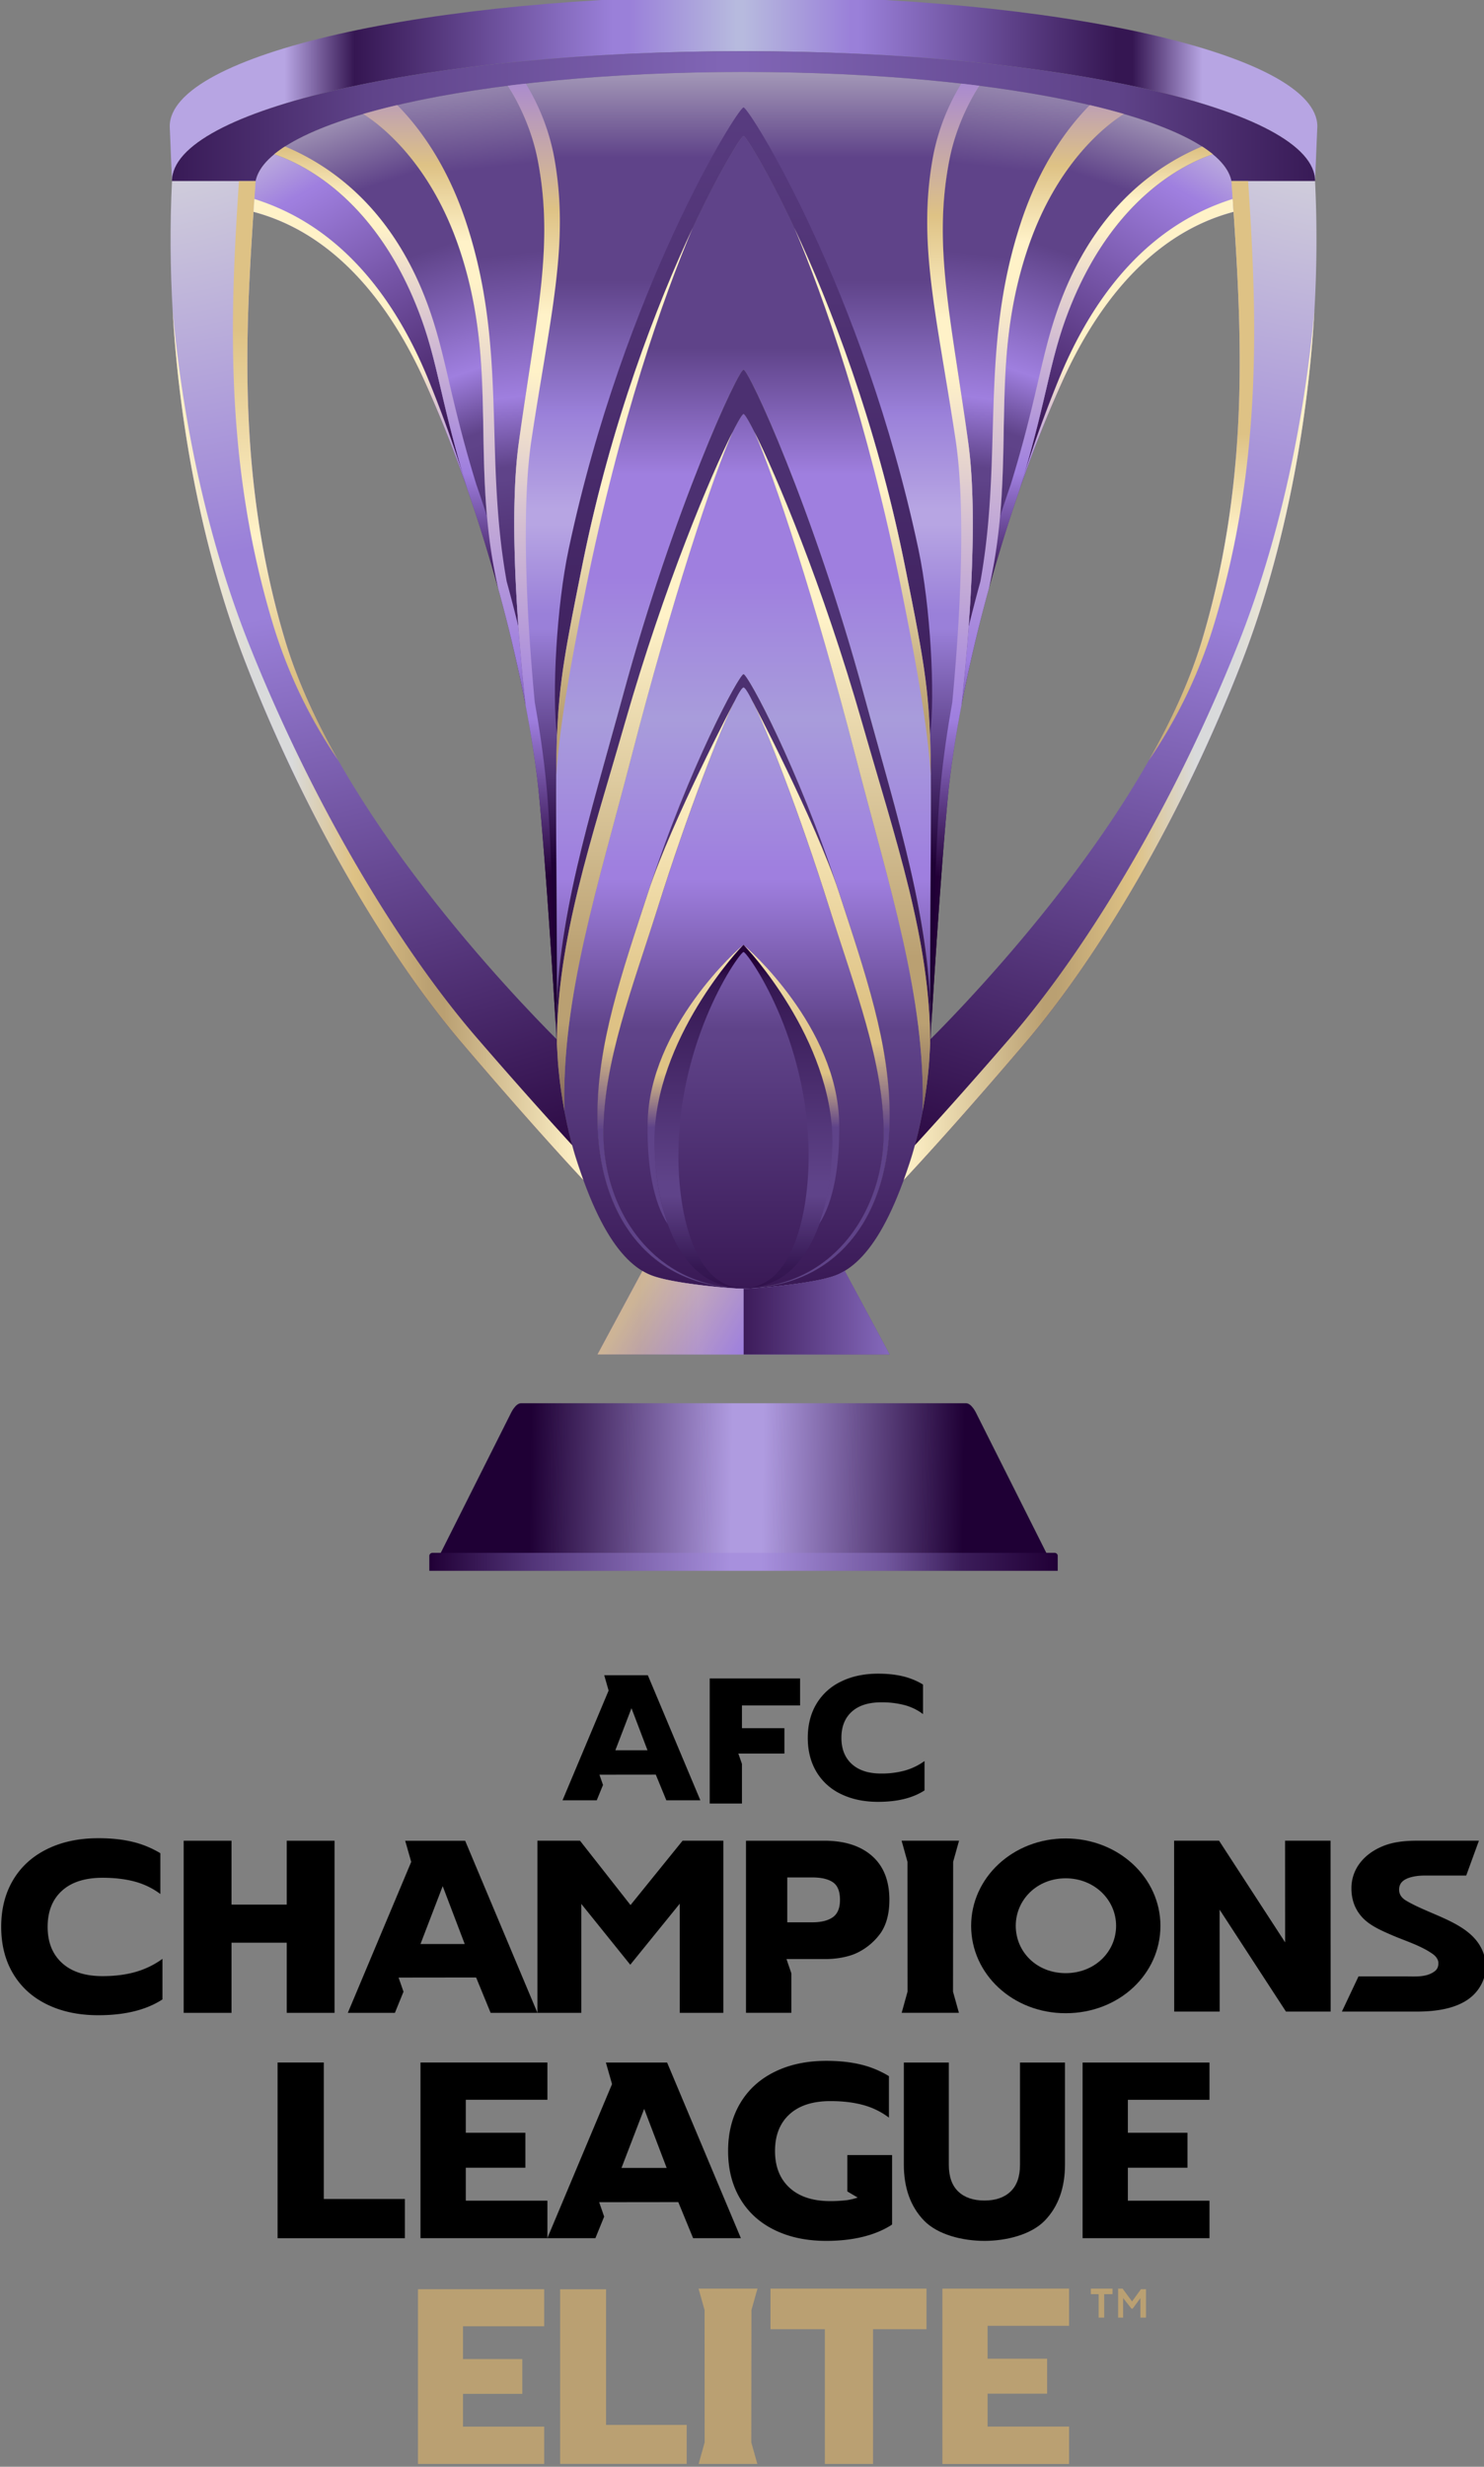 <svg xmlns="http://www.w3.org/2000/svg" viewBox="0 0 47.91 79.58"><rect x="0" y="0" width="47.91" height="79.58" fill="#808080" stroke="none"/><defs><linearGradient id="x" x1="0" x2="1" y1="0" y2="0" gradientTransform="matrix(0 -112.749 -112.749 0 209.764 555.225)" gradientUnits="userSpaceOnUse" spreadMethod="pad"><stop offset="0" style="stop-opacity:1;stop-color:#5f4389"/><stop offset=".275" style="stop-opacity:1;stop-color:#5f4389"/><stop offset=".346" style="stop-opacity:1;stop-color:#9f7fdf"/><stop offset=".404" style="stop-opacity:1;stop-color:#9f7fdf"/><stop offset=".484" style="stop-opacity:1;stop-color:#a89cdb"/><stop offset=".485" style="stop-opacity:1;stop-color:#a89cdb"/><stop offset=".569" style="stop-opacity:1;stop-color:#9f7fdf"/><stop offset=".575" style="stop-opacity:1;stop-color:#9f7fdf"/><stop offset=".66" style="stop-opacity:1;stop-color:#5f4389"/><stop offset=".665" style="stop-opacity:1;stop-color:#5f4389"/><stop offset=".889" style="stop-opacity:1;stop-color:#230037"/><stop offset="1" style="stop-opacity:1;stop-color:#230037"/></linearGradient><linearGradient id="y" x1="0" x2="1" y1="0" y2="0" gradientTransform="scale(-30.219)rotate(59.908 11.526 -15.892)" gradientUnits="userSpaceOnUse" spreadMethod="pad"><stop offset="0" style="stop-opacity:1;stop-color:#d9dadb"/><stop offset=".06" style="stop-opacity:1;stop-color:#d9dadb"/><stop offset=".279" style="stop-opacity:1;stop-color:#9f7fdf"/><stop offset=".282" style="stop-opacity:1;stop-color:#9f7fdf"/><stop offset="1" style="stop-opacity:1;stop-color:#230037"/></linearGradient><linearGradient id="z" x1="0" x2="1" y1="0" y2="0" gradientTransform="rotate(-108.682 314.613 187.582)scale(45.937)" gradientUnits="userSpaceOnUse" spreadMethod="pad"><stop offset="0" style="stop-opacity:1;stop-color:#d9dadb"/><stop offset=".077" style="stop-opacity:1;stop-color:#d9dadb"/><stop offset=".274" style="stop-opacity:1;stop-color:#5f4389"/><stop offset=".277" style="stop-opacity:1;stop-color:#5f4389"/><stop offset=".381" style="stop-opacity:1;stop-color:#5f4389"/><stop offset=".554" style="stop-opacity:1;stop-color:#9f7fdf"/><stop offset=".638" style="stop-opacity:1;stop-color:#5f4389"/><stop offset=".652" style="stop-opacity:1;stop-color:#5f4389"/><stop offset="1" style="stop-opacity:1;stop-color:#230037"/></linearGradient><linearGradient id="A" x1="0" x2="1" y1="0" y2="0" gradientTransform="rotate(-96.107 361.561 171.562)scale(52.149)" gradientUnits="userSpaceOnUse" spreadMethod="pad"><stop offset="0" style="stop-opacity:1;stop-color:#d9dadb"/><stop offset=".052" style="stop-opacity:1;stop-color:#d9dadb"/><stop offset=".274" style="stop-opacity:1;stop-color:#5f4389"/><stop offset=".277" style="stop-opacity:1;stop-color:#5f4389"/><stop offset=".381" style="stop-opacity:1;stop-color:#5f4389"/><stop offset=".554" style="stop-opacity:1;stop-color:#9f7fdf"/><stop offset=".638" style="stop-opacity:1;stop-color:#5f4389"/><stop offset=".652" style="stop-opacity:1;stop-color:#5f4389"/><stop offset="1" style="stop-opacity:1;stop-color:#230037"/></linearGradient><linearGradient id="B" x1="0" x2="1" y1="0" y2="0" gradientTransform="scale(30.219 -30.219)rotate(59.908 18.467 -3.847)" gradientUnits="userSpaceOnUse" spreadMethod="pad"><stop offset="0" style="stop-opacity:1;stop-color:#d9dadb"/><stop offset=".06" style="stop-opacity:1;stop-color:#d9dadb"/><stop offset=".279" style="stop-opacity:1;stop-color:#9f7fdf"/><stop offset=".282" style="stop-opacity:1;stop-color:#9f7fdf"/><stop offset="1" style="stop-opacity:1;stop-color:#230037"/></linearGradient><linearGradient id="C" x1="0" x2="1" y1="0" y2="0" gradientTransform="scale(45.937 -45.937)rotate(71.318 10.258 -3.181)" gradientUnits="userSpaceOnUse" spreadMethod="pad"><stop offset="0" style="stop-opacity:1;stop-color:#d9dadb"/><stop offset=".077" style="stop-opacity:1;stop-color:#d9dadb"/><stop offset=".274" style="stop-opacity:1;stop-color:#5f4389"/><stop offset=".277" style="stop-opacity:1;stop-color:#5f4389"/><stop offset=".381" style="stop-opacity:1;stop-color:#5f4389"/><stop offset=".554" style="stop-opacity:1;stop-color:#9f7fdf"/><stop offset=".638" style="stop-opacity:1;stop-color:#5f4389"/><stop offset=".652" style="stop-opacity:1;stop-color:#5f4389"/><stop offset="1" style="stop-opacity:1;stop-color:#230037"/></linearGradient><linearGradient id="D" x1="0" x2="1" y1="0" y2="0" gradientTransform="scale(52.149 -52.149)rotate(83.893 7.683 -3.239)" gradientUnits="userSpaceOnUse" spreadMethod="pad"><stop offset="0" style="stop-opacity:1;stop-color:#d9dadb"/><stop offset=".052" style="stop-opacity:1;stop-color:#d9dadb"/><stop offset=".274" style="stop-opacity:1;stop-color:#5f4389"/><stop offset=".277" style="stop-opacity:1;stop-color:#5f4389"/><stop offset=".381" style="stop-opacity:1;stop-color:#5f4389"/><stop offset=".554" style="stop-opacity:1;stop-color:#9f7fdf"/><stop offset=".638" style="stop-opacity:1;stop-color:#5f4389"/><stop offset=".652" style="stop-opacity:1;stop-color:#5f4389"/><stop offset="1" style="stop-opacity:1;stop-color:#230037"/></linearGradient><linearGradient id="E" x1="0" x2="1" y1="0" y2="0" gradientTransform="matrix(0 -79.827 -79.827 0 209.764 553.647)" gradientUnits="userSpaceOnUse" spreadMethod="pad"><stop offset="0" style="stop-opacity:1;stop-color:#d9dadb"/><stop offset=".098" style="stop-opacity:1;stop-color:#d9dadb"/><stop offset=".219" style="stop-opacity:1;stop-color:#5f4389"/><stop offset=".221" style="stop-opacity:1;stop-color:#5f4389"/><stop offset=".317" style="stop-opacity:1;stop-color:#5f4389"/><stop offset=".422" style="stop-opacity:1;stop-color:#9a80d9"/><stop offset=".499" style="stop-opacity:1;stop-color:#b7a5e3"/><stop offset=".511" style="stop-opacity:1;stop-color:#b7a5e3"/><stop offset=".582" style="stop-opacity:1;stop-color:#9a80d9"/><stop offset=".594" style="stop-opacity:1;stop-color:#9a80d9"/><stop offset=".781" style="stop-opacity:1;stop-color:#1f0035"/><stop offset="1" style="stop-opacity:1;stop-color:#1f0035"/></linearGradient><linearGradient id="f" x1="0" x2="1" y1="0" y2="0" gradientTransform="matrix(0 -51.195 -51.195 0 209.764 484.608)" gradientUnits="userSpaceOnUse" spreadMethod="pad"><stop offset="0" style="stop-opacity:.5;stop-color:#fff"/><stop offset=".077" style="stop-opacity:.5;stop-color:#fff"/><stop offset=".343" style="stop-opacity:0;stop-color:#fff"/><stop offset="1" style="stop-opacity:0;stop-color:#fff"/></linearGradient><linearGradient id="Q" x1="0" x2="1" y1="0" y2="0" gradientTransform="matrix(0 -51.195 -51.195 0 209.764 484.608)" gradientUnits="userSpaceOnUse" spreadMethod="pad"><stop offset="0" style="stop-opacity:1;stop-color:#b7a5e3"/><stop offset=".077" style="stop-opacity:1;stop-color:#b7a5e3"/><stop offset=".343" style="stop-opacity:1;stop-color:#5f4389"/><stop offset="1" style="stop-opacity:1;stop-color:#5f4389"/></linearGradient><linearGradient id="W" x1="0" x2="1" y1="0" y2="0" gradientTransform="matrix(72.082 0 0 -72.082 173.723 540.184)" gradientUnits="userSpaceOnUse" spreadMethod="pad"><stop offset="0" style="stop-opacity:1;stop-color:#b7a5e3"/><stop offset=".05" style="stop-opacity:1;stop-color:#b7a5e3"/><stop offset=".099" style="stop-opacity:1;stop-color:#b7a5e3"/><stop offset=".16" style="stop-opacity:1;stop-color:#351652"/><stop offset=".386" style="stop-opacity:1;stop-color:#9a80d9"/><stop offset=".4" style="stop-opacity:1;stop-color:#9a80d9"/><stop offset=".494" style="stop-opacity:1;stop-color:#b7bade"/><stop offset=".5" style="stop-opacity:1;stop-color:#b7bade"/><stop offset=".594" style="stop-opacity:1;stop-color:#9a80d9"/><stop offset=".6" style="stop-opacity:1;stop-color:#9a80d9"/><stop offset=".826" style="stop-opacity:1;stop-color:#351652"/><stop offset=".84" style="stop-opacity:1;stop-color:#351652"/><stop offset=".901" style="stop-opacity:1;stop-color:#b7a5e3"/><stop offset=".95" style="stop-opacity:1;stop-color:#b7a5e3"/><stop offset="1" style="stop-opacity:1;stop-color:#b7a5e3"/></linearGradient><linearGradient id="j" x1="0" x2="1" y1="0" y2="0" gradientTransform="matrix(72.082 0 0 -72.082 173.723 540.184)" gradientUnits="userSpaceOnUse" spreadMethod="pad"><stop offset="0" style="stop-opacity:0;stop-color:#fff"/><stop offset=".18" style="stop-opacity:0;stop-color:#fff"/><stop offset=".43" style="stop-opacity:1;stop-color:#fff"/><stop offset=".57" style="stop-opacity:1;stop-color:#fff"/><stop offset=".82" style="stop-opacity:0;stop-color:#fff"/><stop offset="1" style="stop-opacity:0;stop-color:#fff"/></linearGradient><linearGradient id="ab" x1="0" x2="1" y1="0" y2="0" gradientTransform="matrix(72.082 0 0 -72.082 173.723 540.184)" gradientUnits="userSpaceOnUse" spreadMethod="pad"><stop offset="0" style="stop-opacity:1;stop-color:#baa072"/><stop offset=".18" style="stop-opacity:1;stop-color:#baa072"/><stop offset=".43" style="stop-opacity:1;stop-color:#dec285"/><stop offset=".57" style="stop-opacity:1;stop-color:#dec285"/><stop offset=".82" style="stop-opacity:1;stop-color:#baa072"/><stop offset="1" style="stop-opacity:1;stop-color:#baa072"/></linearGradient><linearGradient id="ac" x1="0" x2="1" y1="0" y2="0" gradientTransform="matrix(71.796 0 0 -71.796 173.866 538.452)" gradientUnits="userSpaceOnUse" spreadMethod="pad"><stop offset="0" style="stop-opacity:1;stop-color:#381a56"/><stop offset=".171" style="stop-opacity:1;stop-color:#5f4389"/><stop offset=".481" style="stop-opacity:1;stop-color:#8065b5"/><stop offset=".5" style="stop-opacity:1;stop-color:#8065b5"/><stop offset=".809" style="stop-opacity:1;stop-color:#5f4389"/><stop offset=".827" style="stop-opacity:1;stop-color:#5f4389"/><stop offset="1" style="stop-opacity:1;stop-color:#381a56"/></linearGradient><linearGradient id="l" x1="0" x2="1" y1="0" y2="0" gradientTransform="scale(15.902 -15.902)rotate(-59.772 -21.9 -26.475)" gradientUnits="userSpaceOnUse" spreadMethod="pad"><stop offset="0" style="stop-opacity:0;stop-color:#fff"/><stop offset=".6" style="stop-opacity:0;stop-color:#fff"/><stop offset=".756" style="stop-opacity:1;stop-color:#fff"/><stop offset=".78" style="stop-opacity:1;stop-color:#fff"/><stop offset="1" style="stop-opacity:1;stop-color:#fff"/></linearGradient><linearGradient id="ah" x1="0" x2="1" y1="0" y2="0" gradientTransform="scale(15.902 -15.902)rotate(-59.772 -21.9 -26.475)" gradientUnits="userSpaceOnUse" spreadMethod="pad"><stop offset="0" style="stop-opacity:1;stop-color:#d9dadb"/><stop offset=".6" style="stop-opacity:1;stop-color:#d9dadb"/><stop offset=".756" style="stop-opacity:1;stop-color:#5f4389"/><stop offset=".78" style="stop-opacity:1;stop-color:#5f4389"/><stop offset="1" style="stop-opacity:1;stop-color:#5f4389"/></linearGradient><linearGradient id="ai" x1="0" x2="1" y1="0" y2="0" gradientTransform="scale(39.392 -39.392)rotate(.892 740.773 304.235)" gradientUnits="userSpaceOnUse" spreadMethod="pad"><stop offset="0" style="stop-opacity:1;stop-color:#1f0035"/><stop offset=".15" style="stop-opacity:1;stop-color:#1f0035"/><stop offset=".159" style="stop-opacity:1;stop-color:#1f0035"/><stop offset=".48" style="stop-opacity:1;stop-color:#af9be0"/><stop offset=".52" style="stop-opacity:1;stop-color:#af9be0"/><stop offset=".529" style="stop-opacity:1;stop-color:#af9be0"/><stop offset=".85" style="stop-opacity:1;stop-color:#1f0035"/><stop offset="1" style="stop-opacity:1;stop-color:#1f0035"/></linearGradient><linearGradient id="n" x1="0" x2="1" y1="0" y2="0" gradientTransform="scale(21.302 -21.302)rotate(26.437 50.183 8.156)" gradientUnits="userSpaceOnUse" spreadMethod="pad"><stop offset="0" style="stop-opacity:1;stop-color:#fff"/><stop offset=".101" style="stop-opacity:1;stop-color:#fff"/><stop offset=".285" style="stop-opacity:1;stop-color:#fff"/><stop offset=".285" style="stop-opacity:1;stop-color:#fff"/><stop offset=".586" style="stop-opacity:0;stop-color:#fff"/><stop offset=".587" style="stop-opacity:0;stop-color:#fff"/><stop offset=".974" style="stop-opacity:0;stop-color:#fff"/><stop offset="1" style="stop-opacity:0;stop-color:#fff"/></linearGradient><linearGradient id="al" x1="0" x2="1" y1="0" y2="0" gradientTransform="scale(21.302 -21.302)rotate(26.437 50.183 8.156)" gradientUnits="userSpaceOnUse" spreadMethod="pad"><stop offset="0" style="stop-opacity:1;stop-color:#fff2c8"/><stop offset=".101" style="stop-opacity:1;stop-color:#fff2c8"/><stop offset=".285" style="stop-opacity:1;stop-color:#dec285"/><stop offset=".285" style="stop-opacity:1;stop-color:#dec285"/><stop offset=".586" style="stop-opacity:1;stop-color:#fff2c8"/><stop offset=".587" style="stop-opacity:1;stop-color:#fff2c8"/><stop offset=".974" style="stop-opacity:1;stop-color:#fff2c8"/><stop offset="1" style="stop-opacity:1;stop-color:#fff2c8"/></linearGradient><linearGradient id="p" x1="0" x2="1" y1="0" y2="0" gradientTransform="rotate(-153.563 168.957 201.82)scale(21.302)" gradientUnits="userSpaceOnUse" spreadMethod="pad"><stop offset="0" style="stop-opacity:1;stop-color:#fff"/><stop offset=".101" style="stop-opacity:1;stop-color:#fff"/><stop offset=".285" style="stop-opacity:1;stop-color:#fff"/><stop offset=".285" style="stop-opacity:1;stop-color:#fff"/><stop offset=".586" style="stop-opacity:0;stop-color:#fff"/><stop offset=".587" style="stop-opacity:0;stop-color:#fff"/><stop offset=".974" style="stop-opacity:0;stop-color:#fff"/><stop offset="1" style="stop-opacity:0;stop-color:#fff"/></linearGradient><linearGradient id="ao" x1="0" x2="1" y1="0" y2="0" gradientTransform="rotate(-153.563 168.957 201.82)scale(21.302)" gradientUnits="userSpaceOnUse" spreadMethod="pad"><stop offset="0" style="stop-opacity:1;stop-color:#fff2c8"/><stop offset=".101" style="stop-opacity:1;stop-color:#fff2c8"/><stop offset=".285" style="stop-opacity:1;stop-color:#dec285"/><stop offset=".285" style="stop-opacity:1;stop-color:#dec285"/><stop offset=".586" style="stop-opacity:1;stop-color:#fff2c8"/><stop offset=".587" style="stop-opacity:1;stop-color:#fff2c8"/><stop offset=".974" style="stop-opacity:1;stop-color:#fff2c8"/><stop offset="1" style="stop-opacity:1;stop-color:#fff2c8"/></linearGradient><linearGradient id="ap" x1="0" x2="1" y1="0" y2="0" gradientTransform="matrix(18.357 0 0 -18.357 200.585 463.348)" gradientUnits="userSpaceOnUse" spreadMethod="pad"><stop offset="0" style="stop-opacity:1;stop-color:#5f4389"/><stop offset=".15" style="stop-opacity:1;stop-color:#5f4389"/><stop offset=".343" style="stop-opacity:1;stop-color:#9a80d9"/><stop offset=".5" style="stop-opacity:1;stop-color:#9a80d9"/><stop offset=".828" style="stop-opacity:1;stop-color:#5f4389"/><stop offset=".85" style="stop-opacity:1;stop-color:#5f4389"/><stop offset="1" style="stop-opacity:1;stop-color:#5f4389"/></linearGradient><linearGradient id="aq" x1="0" x2="1" y1="0" y2="0" gradientTransform="matrix(0 -86.826 -86.826 0 209.764 563.633)" gradientUnits="userSpaceOnUse" spreadMethod="pad"><stop offset="0" style="stop-opacity:1;stop-color:#5f4389"/><stop offset=".17" style="stop-opacity:1;stop-color:#5f4389"/><stop offset=".996" style="stop-opacity:1;stop-color:#2d0e47"/><stop offset="1" style="stop-opacity:1;stop-color:#2d0e47"/></linearGradient><linearGradient id="ar" x1="0" x2="1" y1="0" y2="0" gradientTransform="scale(57.291 -57.291)rotate(90 6.43 -2.768)" gradientUnits="userSpaceOnUse" spreadMethod="pad"><stop offset="0" style="stop-opacity:1;stop-color:#4c3071"/><stop offset=".435" style="stop-opacity:1;stop-color:#4c3071"/><stop offset=".982" style="stop-opacity:1;stop-color:#230037"/><stop offset=".986" style="stop-opacity:1;stop-color:#230037"/><stop offset="1" style="stop-opacity:1;stop-color:#230037"/><stop offset="1" style="stop-opacity:1;stop-color:#230037"/></linearGradient><linearGradient id="as" x1="0" x2="1" y1="0" y2="0" gradientTransform="matrix(0 -46.79 -46.79 0 181.002 540.942)" gradientUnits="userSpaceOnUse" spreadMethod="pad"><stop offset="0" style="stop-opacity:1;stop-color:#dec285"/><stop offset=".34" style="stop-opacity:1;stop-color:#dec285"/><stop offset=".616" style="stop-opacity:1;stop-color:#fff2c8"/><stop offset=".62" style="stop-opacity:1;stop-color:#fff2c8"/><stop offset=".799" style="stop-opacity:1;stop-color:#dec285"/><stop offset=".8" style="stop-opacity:1;stop-color:#dec285"/><stop offset=".938" style="stop-opacity:1;stop-color:#baa072"/><stop offset=".94" style="stop-opacity:1;stop-color:#baa072"/><stop offset=".961" style="stop-opacity:1;stop-color:#baa072"/><stop offset="1" style="stop-opacity:1;stop-color:#baa072"/></linearGradient><linearGradient id="at" x1="0" x2="1" y1="0" y2="0" gradientTransform="matrix(25.804 0 0 -25.804 173.905 498.957)" gradientUnits="userSpaceOnUse" spreadMethod="pad"><stop offset="0" style="stop-opacity:1;stop-color:#fff2c8"/><stop offset=".02" style="stop-opacity:1;stop-color:#fff2c8"/><stop offset=".195" style="stop-opacity:1;stop-color:#d9dadb"/><stop offset=".29" style="stop-opacity:1;stop-color:#d9dadb"/><stop offset=".438" style="stop-opacity:1;stop-color:#dec285"/><stop offset=".44" style="stop-opacity:1;stop-color:#dec285"/><stop offset=".629" style="stop-opacity:1;stop-color:#baa072"/><stop offset=".66" style="stop-opacity:1;stop-color:#baa072"/><stop offset="1" style="stop-opacity:1;stop-color:#fff2c8"/></linearGradient><linearGradient id="au" x1="0" x2="1" y1="0" y2="0" gradientTransform="rotate(180 122.81 249.478)scale(25.804)" gradientUnits="userSpaceOnUse" spreadMethod="pad"><stop offset="0" style="stop-opacity:1;stop-color:#fff2c8"/><stop offset=".02" style="stop-opacity:1;stop-color:#fff2c8"/><stop offset=".195" style="stop-opacity:1;stop-color:#d9dadb"/><stop offset=".29" style="stop-opacity:1;stop-color:#d9dadb"/><stop offset=".438" style="stop-opacity:1;stop-color:#dec285"/><stop offset=".44" style="stop-opacity:1;stop-color:#dec285"/><stop offset=".629" style="stop-opacity:1;stop-color:#baa072"/><stop offset=".66" style="stop-opacity:1;stop-color:#baa072"/><stop offset="1" style="stop-opacity:1;stop-color:#fff2c8"/></linearGradient><linearGradient id="av" x1="0" x2="1" y1="0" y2="0" gradientTransform="matrix(0 -39.084 -39.084 0 185.707 540.137)" gradientUnits="userSpaceOnUse" spreadMethod="pad"><stop offset="0" style="stop-opacity:1;stop-color:#dec285"/><stop offset=".004" style="stop-opacity:1;stop-color:#dec285"/><stop offset=".153" style="stop-opacity:1;stop-color:#fff2c8"/><stop offset=".438" style="stop-opacity:1;stop-color:#fff2c8"/><stop offset=".624" style="stop-opacity:1;stop-color:#9f7fdf"/><stop offset=".725" style="stop-opacity:1;stop-color:#9f7fdf"/><stop offset=".82" style="stop-opacity:1;stop-color:#9f7fdf"/><stop offset="1" style="stop-opacity:1;stop-color:#9f7fdf"/></linearGradient><linearGradient id="aw" x1="0" x2="1" y1="0" y2="0" gradientTransform="matrix(0 -50.03 -50.03 0 187.319 542.55)" gradientUnits="userSpaceOnUse" spreadMethod="pad"><stop offset="0" style="stop-opacity:1;stop-color:#9f7fdf"/><stop offset=".025" style="stop-opacity:1;stop-color:#9f7fdf"/><stop offset=".123" style="stop-opacity:1;stop-color:#dec285"/><stop offset=".186" style="stop-opacity:1;stop-color:#fff2c8"/><stop offset=".22" style="stop-opacity:1;stop-color:#fff2c8"/><stop offset=".528" style="stop-opacity:1;stop-color:#9f7fdf"/><stop offset=".53" style="stop-opacity:1;stop-color:#9f7fdf"/><stop offset=".692" style="stop-opacity:1;stop-color:#230037"/><stop offset="1" style="stop-opacity:1;stop-color:#230037"/></linearGradient><linearGradient id="ax" x1="0" x2="1" y1="0" y2="0" gradientTransform="scale(76.162 -76.162)rotate(90 4.83 -2.322)" gradientUnits="userSpaceOnUse" spreadMethod="pad"><stop offset="0" style="stop-opacity:1;stop-color:#9f7fdf"/><stop offset=".025" style="stop-opacity:1;stop-color:#9f7fdf"/><stop offset=".123" style="stop-opacity:1;stop-color:#dec285"/><stop offset=".186" style="stop-opacity:1;stop-color:#fff2c8"/><stop offset=".22" style="stop-opacity:1;stop-color:#fff2c8"/><stop offset=".528" style="stop-opacity:1;stop-color:#9f7fdf"/><stop offset=".53" style="stop-opacity:1;stop-color:#9f7fdf"/><stop offset=".692" style="stop-opacity:1;stop-color:#230037"/><stop offset="1" style="stop-opacity:1;stop-color:#230037"/></linearGradient><linearGradient id="ay" x1="0" x2="1" y1="0" y2="0" gradientTransform="scale(101.274 -101.274)rotate(90 3.66 -1.718)" gradientUnits="userSpaceOnUse" spreadMethod="pad"><stop offset="0" style="stop-opacity:1;stop-color:#9f7fdf"/><stop offset=".024" style="stop-opacity:1;stop-color:#9f7fdf"/><stop offset=".12" style="stop-opacity:1;stop-color:#dec285"/><stop offset=".185" style="stop-opacity:1;stop-color:#fff2c8"/><stop offset=".22" style="stop-opacity:1;stop-color:#fff2c8"/><stop offset=".432" style="stop-opacity:1;stop-color:#9f7fdf"/><stop offset=".434" style="stop-opacity:1;stop-color:#9f7fdf"/><stop offset=".531" style="stop-opacity:1;stop-color:#230037"/><stop offset=".715" style="stop-opacity:1;stop-color:#230037"/><stop offset="1" style="stop-opacity:1;stop-color:#230037"/></linearGradient><linearGradient id="az" x1="0" x2="1" y1="0" y2="0" gradientTransform="matrix(0 -39.084 39.084 0 233.82 540.137)" gradientUnits="userSpaceOnUse" spreadMethod="pad"><stop offset="0" style="stop-opacity:1;stop-color:#dec285"/><stop offset=".004" style="stop-opacity:1;stop-color:#dec285"/><stop offset=".153" style="stop-opacity:1;stop-color:#fff2c8"/><stop offset=".438" style="stop-opacity:1;stop-color:#fff2c8"/><stop offset=".624" style="stop-opacity:1;stop-color:#9f7fdf"/><stop offset=".725" style="stop-opacity:1;stop-color:#9f7fdf"/><stop offset=".82" style="stop-opacity:1;stop-color:#9f7fdf"/><stop offset="1" style="stop-opacity:1;stop-color:#9f7fdf"/></linearGradient><linearGradient id="aA" x1="0" x2="1" y1="0" y2="0" gradientTransform="rotate(-90 387.38 155.171)scale(50.03)" gradientUnits="userSpaceOnUse" spreadMethod="pad"><stop offset="0" style="stop-opacity:1;stop-color:#9f7fdf"/><stop offset=".025" style="stop-opacity:1;stop-color:#9f7fdf"/><stop offset=".123" style="stop-opacity:1;stop-color:#dec285"/><stop offset=".186" style="stop-opacity:1;stop-color:#fff2c8"/><stop offset=".22" style="stop-opacity:1;stop-color:#fff2c8"/><stop offset=".528" style="stop-opacity:1;stop-color:#9f7fdf"/><stop offset=".53" style="stop-opacity:1;stop-color:#9f7fdf"/><stop offset=".692" style="stop-opacity:1;stop-color:#230037"/><stop offset="1" style="stop-opacity:1;stop-color:#230037"/></linearGradient><linearGradient id="aB" x1="0" x2="1" y1="0" y2="0" gradientTransform="rotate(-90 386.626 158.07)scale(76.162)" gradientUnits="userSpaceOnUse" spreadMethod="pad"><stop offset="0" style="stop-opacity:1;stop-color:#9f7fdf"/><stop offset=".025" style="stop-opacity:1;stop-color:#9f7fdf"/><stop offset=".123" style="stop-opacity:1;stop-color:#dec285"/><stop offset=".186" style="stop-opacity:1;stop-color:#fff2c8"/><stop offset=".22" style="stop-opacity:1;stop-color:#fff2c8"/><stop offset=".528" style="stop-opacity:1;stop-color:#9f7fdf"/><stop offset=".53" style="stop-opacity:1;stop-color:#9f7fdf"/><stop offset=".692" style="stop-opacity:1;stop-color:#230037"/><stop offset="1" style="stop-opacity:1;stop-color:#230037"/></linearGradient><linearGradient id="aC" x1="0" x2="1" y1="0" y2="0" gradientTransform="rotate(-90 383.75 160.812)scale(101.274)" gradientUnits="userSpaceOnUse" spreadMethod="pad"><stop offset="0" style="stop-opacity:1;stop-color:#9f7fdf"/><stop offset=".025" style="stop-opacity:1;stop-color:#9f7fdf"/><stop offset=".123" style="stop-opacity:1;stop-color:#dec285"/><stop offset=".186" style="stop-opacity:1;stop-color:#fff2c8"/><stop offset=".22" style="stop-opacity:1;stop-color:#fff2c8"/><stop offset=".432" style="stop-opacity:1;stop-color:#9f7fdf"/><stop offset=".434" style="stop-opacity:1;stop-color:#9f7fdf"/><stop offset=".531" style="stop-opacity:1;stop-color:#230037"/><stop offset=".715" style="stop-opacity:1;stop-color:#230037"/><stop offset="1" style="stop-opacity:1;stop-color:#230037"/></linearGradient><linearGradient id="aD" x1="0" x2="1" y1="0" y2="0" gradientTransform="matrix(0 -35.264 -35.264 0 202.282 518.55)" gradientUnits="userSpaceOnUse" spreadMethod="pad"><stop offset="0" style="stop-opacity:1;stop-color:#fff2c8"/><stop offset=".102" style="stop-opacity:1;stop-color:#fff2c8"/><stop offset=".509" style="stop-opacity:1;stop-color:#baa072"/><stop offset=".571" style="stop-opacity:1;stop-color:#baa072"/><stop offset=".683" style="stop-opacity:1;stop-color:#5f4389"/><stop offset=".895" style="stop-opacity:1;stop-color:#5f4389"/><stop offset="1" style="stop-opacity:1;stop-color:#5f4389"/></linearGradient><linearGradient id="aE" x1="0" x2="1" y1="0" y2="0" gradientTransform="matrix(0 -50.509 -50.509 0 203.559 512.114)" gradientUnits="userSpaceOnUse" spreadMethod="pad"><stop offset="0" style="stop-opacity:1;stop-color:#fff2c8"/><stop offset=".102" style="stop-opacity:1;stop-color:#fff2c8"/><stop offset=".522" style="stop-opacity:1;stop-color:#baa072"/><stop offset=".586" style="stop-opacity:1;stop-color:#baa072"/><stop offset=".604" style="stop-opacity:1;stop-color:#baa072"/><stop offset=".895" style="stop-opacity:1;stop-color:#230037"/><stop offset="1" style="stop-opacity:1;stop-color:#230037"/></linearGradient><linearGradient id="aF" x1="0" x2="1" y1="0" y2="0" gradientTransform="matrix(0 -35.264 -35.264 0 217.246 518.55)" gradientUnits="userSpaceOnUse" spreadMethod="pad"><stop offset="0" style="stop-opacity:1;stop-color:#fff2c8"/><stop offset=".102" style="stop-opacity:1;stop-color:#fff2c8"/><stop offset=".509" style="stop-opacity:1;stop-color:#baa072"/><stop offset=".571" style="stop-opacity:1;stop-color:#baa072"/><stop offset=".683" style="stop-opacity:1;stop-color:#5f4389"/><stop offset=".895" style="stop-opacity:1;stop-color:#5f4389"/><stop offset="1" style="stop-opacity:1;stop-color:#5f4389"/></linearGradient><linearGradient id="aG" x1="0" x2="1" y1="0" y2="0" gradientTransform="matrix(0 -50.509 -50.509 0 215.968 512.114)" gradientUnits="userSpaceOnUse" spreadMethod="pad"><stop offset="0" style="stop-opacity:1;stop-color:#fff2c8"/><stop offset=".102" style="stop-opacity:1;stop-color:#fff2c8"/><stop offset=".522" style="stop-opacity:1;stop-color:#baa072"/><stop offset=".586" style="stop-opacity:1;stop-color:#baa072"/><stop offset=".604" style="stop-opacity:1;stop-color:#baa072"/><stop offset=".895" style="stop-opacity:1;stop-color:#230037"/><stop offset="1" style="stop-opacity:1;stop-color:#230037"/></linearGradient><linearGradient id="aH" x1="0" x2="1" y1="0" y2="0" gradientTransform="matrix(-15.949 0 0 15.949 221.559 463.348)" gradientUnits="userSpaceOnUse" spreadMethod="pad"><stop offset="0" style="stop-opacity:1;stop-color:#9a80d9"/><stop offset=".938" style="stop-opacity:1;stop-color:#230037"/><stop offset="1" style="stop-opacity:1;stop-color:#230037"/></linearGradient><linearGradient id="r" x1="0" x2="1" y1="0" y2="0" gradientTransform="rotate(120.228 -32.19 320.696)scale(15.902)" gradientUnits="userSpaceOnUse" spreadMethod="pad"><stop offset="0" style="stop-opacity:0;stop-color:#fff"/><stop offset=".6" style="stop-opacity:0;stop-color:#fff"/><stop offset=".756" style="stop-opacity:1;stop-color:#fff"/><stop offset=".78" style="stop-opacity:1;stop-color:#fff"/><stop offset="1" style="stop-opacity:1;stop-color:#fff"/></linearGradient><linearGradient id="aK" x1="0" x2="1" y1="0" y2="0" gradientTransform="rotate(120.228 -32.19 320.696)scale(15.902)" gradientUnits="userSpaceOnUse" spreadMethod="pad"><stop offset="0" style="stop-opacity:1;stop-color:#d9dadb"/><stop offset=".6" style="stop-opacity:1;stop-color:#d9dadb"/><stop offset=".756" style="stop-opacity:1;stop-color:#5f4389"/><stop offset=".78" style="stop-opacity:1;stop-color:#5f4389"/><stop offset="1" style="stop-opacity:1;stop-color:#5f4389"/></linearGradient><linearGradient id="aL" x1="0" x2="1" y1="0" y2="0" gradientTransform="rotate(-90 389.734 151.208)scale(46.79)" gradientUnits="userSpaceOnUse" spreadMethod="pad"><stop offset="0" style="stop-opacity:1;stop-color:#dec285"/><stop offset=".48" style="stop-opacity:1;stop-color:#dec285"/><stop offset=".618" style="stop-opacity:1;stop-color:#fff2c8"/><stop offset=".62" style="stop-opacity:1;stop-color:#fff2c8"/><stop offset=".799" style="stop-opacity:1;stop-color:#dec285"/><stop offset=".8" style="stop-opacity:1;stop-color:#dec285"/><stop offset=".938" style="stop-opacity:1;stop-color:#baa072"/><stop offset=".94" style="stop-opacity:1;stop-color:#baa072"/><stop offset=".961" style="stop-opacity:1;stop-color:#baa072"/><stop offset="1" style="stop-opacity:1;stop-color:#baa072"/></linearGradient><linearGradient id="aO" x1="0" x2="1" y1="0" y2="0" gradientTransform="matrix(-39.465 0 0 -39.465 229.496 447.714)" gradientUnits="userSpaceOnUse" spreadMethod="pad"><stop offset="0" style="stop-opacity:1;stop-color:#230037"/><stop offset=".273" style="stop-opacity:1;stop-color:#9a80d9"/><stop offset=".495" style="stop-opacity:1;stop-color:#9a80d9"/><stop offset=".84" style="stop-opacity:1;stop-color:#9a80d9"/><stop offset="1" style="stop-opacity:1;stop-color:#230037"/></linearGradient><linearGradient id="aQ" x1="0" x2="1" y1="0" y2="0" gradientTransform="scale(18.726 -18.726)rotate(31.329 49.662 6.759)" gradientUnits="userSpaceOnUse" spreadMethod="pad"><stop offset="0" style="stop-opacity:1;stop-color:#e8d19a"/><stop offset=".079" style="stop-opacity:1;stop-color:#e8d19a"/><stop offset=".094" style="stop-opacity:1;stop-color:#e8d19a"/><stop offset=".495" style="stop-opacity:1;stop-color:#9f7fdf"/><stop offset=".835" style="stop-opacity:1;stop-color:#230037"/><stop offset=".857" style="stop-opacity:1;stop-color:#230037"/><stop offset="1" style="stop-opacity:1;stop-color:#230037"/></linearGradient><linearGradient id="aR" x1="0" x2="1" y1="0" y2="0" gradientTransform="matrix(0 -38.279 -38.279 0 209.763 502.796)" gradientUnits="userSpaceOnUse" spreadMethod="pad"><stop offset="0" style="stop-opacity:1;stop-color:#4c3071"/><stop offset=".435" style="stop-opacity:1;stop-color:#4c3071"/><stop offset=".982" style="stop-opacity:1;stop-color:#230037"/><stop offset=".986" style="stop-opacity:1;stop-color:#230037"/><stop offset="1" style="stop-opacity:1;stop-color:#230037"/><stop offset="1" style="stop-opacity:1;stop-color:#230037"/></linearGradient><linearGradient id="aS" x1="0" x2="1" y1="0" y2="0" gradientTransform="scale(36.661 -36.661)rotate(90 9.63 -4.04)" gradientUnits="userSpaceOnUse" spreadMethod="pad"><stop offset="0" style="stop-opacity:1;stop-color:#fff2c8"/><stop offset=".102" style="stop-opacity:1;stop-color:#fff2c8"/><stop offset=".509" style="stop-opacity:1;stop-color:#dec285"/><stop offset=".571" style="stop-opacity:1;stop-color:#dec285"/><stop offset=".719" style="stop-opacity:1;stop-color:#5f4389"/><stop offset="1" style="stop-opacity:1;stop-color:#5f4389"/></linearGradient><linearGradient id="aT" x1="0" x2="1" y1="0" y2="0" gradientTransform="rotate(-90 357.906 143.288)scale(36.661)" gradientUnits="userSpaceOnUse" spreadMethod="pad"><stop offset="0" style="stop-opacity:1;stop-color:#fff2c8"/><stop offset=".102" style="stop-opacity:1;stop-color:#fff2c8"/><stop offset=".509" style="stop-opacity:1;stop-color:#dec285"/><stop offset=".571" style="stop-opacity:1;stop-color:#dec285"/><stop offset=".719" style="stop-opacity:1;stop-color:#5f4389"/><stop offset="1" style="stop-opacity:1;stop-color:#5f4389"/></linearGradient><linearGradient id="aU" x1="0" x2="1" y1="0" y2="0" gradientTransform="matrix(0 -24.057 -24.057 0 209.764 485.837)" gradientUnits="userSpaceOnUse" spreadMethod="pad"><stop offset="0" style="stop-opacity:1;stop-color:#230037"/><stop offset=".016" style="stop-opacity:1;stop-color:#230037"/><stop offset=".071" style="stop-opacity:1;stop-color:#351752"/><stop offset=".075" style="stop-opacity:1;stop-color:#351752"/><stop offset=".596" style="stop-opacity:1;stop-color:#5f4389"/><stop offset=".631" style="stop-opacity:1;stop-color:#5f4389"/><stop offset=".821" style="stop-opacity:1;stop-color:#351752"/><stop offset=".834" style="stop-opacity:1;stop-color:#351752"/><stop offset=".971" style="stop-opacity:1;stop-color:#230037"/><stop offset=".98" style="stop-opacity:1;stop-color:#230037"/><stop offset=".999" style="stop-opacity:1;stop-color:#230037"/><stop offset="1" style="stop-opacity:1;stop-color:#230037"/></linearGradient><linearGradient id="aV" x1="0" x2="1" y1="0" y2="0" gradientTransform="matrix(0 -22.936 -22.936 0 206.745 491.475)" gradientUnits="userSpaceOnUse" spreadMethod="pad"><stop offset="0" style="stop-opacity:1;stop-color:#fff2c8"/><stop offset=".102" style="stop-opacity:1;stop-color:#fff2c8"/><stop offset=".509" style="stop-opacity:1;stop-color:#dec285"/><stop offset=".571" style="stop-opacity:1;stop-color:#dec285"/><stop offset=".719" style="stop-opacity:1;stop-color:#5f4389"/><stop offset="1" style="stop-opacity:1;stop-color:#5f4389"/></linearGradient><linearGradient id="aW" x1="0" x2="1" y1="0" y2="0" gradientTransform="rotate(-90 352.12 139.355)scale(22.936)" gradientUnits="userSpaceOnUse" spreadMethod="pad"><stop offset="0" style="stop-opacity:1;stop-color:#fff2c8"/><stop offset=".102" style="stop-opacity:1;stop-color:#fff2c8"/><stop offset=".509" style="stop-opacity:1;stop-color:#dec285"/><stop offset=".571" style="stop-opacity:1;stop-color:#dec285"/><stop offset=".719" style="stop-opacity:1;stop-color:#5f4389"/><stop offset="1" style="stop-opacity:1;stop-color:#5f4389"/></linearGradient><linearGradient id="t" x1="0" x2="1" y1="0" y2="0" gradientTransform="matrix(0 -84.277 -84.277 0 209.764 554.932)" gradientUnits="userSpaceOnUse" spreadMethod="pad"><stop offset="0" style="stop-opacity:0;stop-color:#fff"/><stop offset=".525" style="stop-opacity:0;stop-color:#fff"/><stop offset=".829" style="stop-opacity:1;stop-color:#fff"/><stop offset=".849" style="stop-opacity:1;stop-color:#fff"/><stop offset="1" style="stop-opacity:1;stop-color:#fff"/></linearGradient><linearGradient id="aZ" x1="0" x2="1" y1="0" y2="0" gradientTransform="matrix(0 -84.277 -84.277 0 209.764 554.932)" gradientUnits="userSpaceOnUse" spreadMethod="pad"><stop offset="0" style="stop-opacity:1;stop-color:#a89cdb"/><stop offset=".525" style="stop-opacity:1;stop-color:#a89cdb"/><stop offset=".829" style="stop-opacity:1;stop-color:#230037"/><stop offset=".849" style="stop-opacity:1;stop-color:#230037"/><stop offset="1" style="stop-opacity:1;stop-color:#230037"/></linearGradient><clipPath id="w" clipPathUnits="userSpaceOnUse"><path d="M0 0h419.528v595.275H0Z"/></clipPath><clipPath id="F" clipPathUnits="userSpaceOnUse"><path d="M0 0h419.528v595.275H0Z"/></clipPath><clipPath id="G" clipPathUnits="userSpaceOnUse"><path d="M178.985 541.222h61.558v-76.371h-61.558z"/></clipPath><clipPath id="H" clipPathUnits="userSpaceOnUse"><path d="M194.95 540.356c-3.526-.447-6.602-1.052-9.084-1.773-2.531-.734-4.441-1.59-5.582-2.524-.654-.538-1.054-1.101-1.17-1.683l-.129-1.932c2.27-.613 7.058-2.481 10.737-10.61a81 81 0 0 0 2.707-6.833l.008-.026.006-.017c.711-2.056 1.35-4.131 1.908-6.155q.001-.008.004-.019l.002-.004a98 98 0 0 0 1.72-7.323l.001-.013h.001c.408-2.129.695-4.072.85-5.721.439-4.655.859-11.315 1.057-14.602l.051-.346.003-.545.046-.811.016-.29s.188-3.129 1.174-6.201c1.173-3.655 2.635-6.376 4.626-7.206 1.356-.566 5.226-.871 5.862-.871.634 0 4.504.305 5.86.871 1.992.83 3.454 3.551 4.627 7.206.986 3.072 1.172 6.201 1.172 6.201s.025.405.065 1.101q0 .226.004.47.025.192.048.421c.099 1.643.252 4.13.438 6.787.185 2.658.399 5.486.619 7.815.156 1.649.443 3.592.851 5.721l.003.011a97 97 0 0 0 1.719 7.325l.002.004.004.019a101 101 0 0 0 1.908 6.155l.007.017.008.026a81 81 0 0 0 2.706 6.833c3.68 8.129 8.466 9.997 10.738 10.61l-.13 1.932c-.115.582-.515 1.145-1.171 1.683-1.139.934-3.051 1.79-5.58 2.524-2.483.721-5.559 1.326-9.085 1.773-4.348.553-9.377.865-14.813.865s-10.466-.312-14.814-.865"/></clipPath><clipPath id="a" clipPathUnits="userSpaceOnUse"><path d="M-32768 32767h65535v-65535h-65535Z"/></clipPath><clipPath id="K" clipPathUnits="userSpaceOnUse"><path d="M205.672 485.987h8.184v-21.089h-8.184z"/></clipPath><clipPath id="L" clipPathUnits="userSpaceOnUse"><path d="M205.672 473.186c0-3.554.978-8.288 4.092-8.288s4.092 4.734 4.092 8.288c0 7.436-3.864 12.801-4.092 12.801-.23 0-4.092-5.365-4.092-12.801"/></clipPath><clipPath id="c" clipPathUnits="userSpaceOnUse"><path d="M-32768 32767h65535v-65535h-65535Z"/></clipPath><clipPath id="O" clipPathUnits="userSpaceOnUse"><path d="M205.672 473.187c0-3.555.979-8.289 4.092-8.289s4.092 4.734 4.092 8.289c0 7.435-3.863 12.8-4.092 12.8-.23 0-4.092-5.365-4.092-12.8"/></clipPath><clipPath id="e" clipPathUnits="userSpaceOnUse"><path d="M-32768 32767h65535v-65535h-65535Z"/></clipPath><clipPath id="R" clipPathUnits="userSpaceOnUse"><path d="M0 0h419.528v595.275H0Z"/></clipPath><clipPath id="S" clipPathUnits="userSpaceOnUse"><path d="M200.963 502.595h17.602v-37.697h-17.602z"/></clipPath><clipPath id="T" clipPathUnits="userSpaceOnUse"><path d="M204.371 488.75c-1.611-5.097-3.408-9.654-3.408-14.128 0-4.957 3.247-9.724 8.801-9.724s8.801 4.767 8.801 9.724c0 4.474-1.797 9.031-3.408 14.128-2.457 7.772-4.998 13.845-5.393 13.845s-2.937-6.073-5.393-13.845m.627-19.833c-.921 1.404-1.305 3.718-1.258 6.339.106 6.01 5.76 11.008 6.015 11.178h.001q.024-.017.102-.084l.005-.004c.832-.711 5.808-5.455 5.907-11.09.046-2.584-.325-4.87-1.221-6.28-.763-2.183-2.192-4.077-4.785-4.077-2.571 0-3.996 1.859-4.766 4.018"/></clipPath><clipPath id="g" clipPathUnits="userSpaceOnUse"><path d="M-32768 32767h65535v-65535h-65535Z"/></clipPath><clipPath id="X" clipPathUnits="userSpaceOnUse"><path d="M0 0h419.528v595.275H0Z"/></clipPath><clipPath id="Y" clipPathUnits="userSpaceOnUse"><path d="M173.723 545.993h72.082v-11.618h-72.082z"/></clipPath><clipPath id="Z" clipPathUnits="userSpaceOnUse"><path d="m173.723 537.807.143-3.432c0 4.504 16.128 8.154 35.898 8.154s35.898-3.65 35.898-8.154l.142 3.432c0 4.52-16.191 8.186-36.04 8.186-19.85 0-36.041-3.666-36.041-8.186"/></clipPath><clipPath id="i" clipPathUnits="userSpaceOnUse"><path d="M-32768 32767h65535v-65535h-65535Z"/></clipPath><clipPath id="af" clipPathUnits="userSpaceOnUse"><path d="M173.866 534.375c-.544-10.997 1.439-22.051 4.615-30.217 3.806-9.784 8.985-18.474 13.586-23.87 4.178-4.901 6.894-7.828 7.642-8.627v.001q-.222.613-.433 1.266c-.986 3.072-1.172 6.201-1.172 6.201l-.064 1.101.001.265c-2.633 2.63-13.833 14.267-17.07 25.05-3.238 10.79-2.398 20.655-1.857 28.83z"/></clipPath><clipPath id="k" clipPathUnits="userSpaceOnUse"><path d="M-32768 32767h65535v-65535h-65535Z"/></clipPath><clipPath id="aj" clipPathUnits="userSpaceOnUse"><path d="M209.765 457.664h-13.979c-.344 0-.63-.614-.63-.614l-4.408-8.773h-.495c-.207 0-.222-.175-.222-.175v-.952h19.735v10.514z"/></clipPath><clipPath id="m" clipPathUnits="userSpaceOnUse"><path d="M-32768 32767h65535v-65535h-65535Z"/></clipPath><clipPath id="am" clipPathUnits="userSpaceOnUse"><path d="M209.767 457.664h-.001V447.15h19.732v.952s-.012.175-.22.175h-.495l-4.408 8.773s-.288.614-.63.614z"/></clipPath><clipPath id="o" clipPathUnits="userSpaceOnUse"><path d="M-32768 32767h65535v-65535h-65535Z"/></clipPath><clipPath id="aI" clipPathUnits="userSpaceOnUse"><path d="M240.413 534.375c.542-8.175 1.381-18.04-1.856-28.83-3.238-10.783-14.437-22.42-17.071-25.05q.002-.133.002-.265c-.04-.696-.065-1.101-.065-1.101s-.186-3.129-1.171-6.201a42 42 0 0 0-.434-1.267c.749.799 3.463 3.725 7.643 8.627 4.6 5.396 9.78 14.086 13.586 23.87 3.176 8.166 5.158 19.22 4.613 30.217z"/></clipPath><clipPath id="q" clipPathUnits="userSpaceOnUse"><path d="M-32768 32767h65535v-65535h-65535Z"/></clipPath><clipPath id="aM" clipPathUnits="userSpaceOnUse"><path d="M0 0h419.528v595.275H0Z"/></clipPath><clipPath id="aN" clipPathUnits="userSpaceOnUse"><path d="M190.032 448.278h39.465v-1.128h-39.465z"/></clipPath><clipPath id="aP" clipPathUnits="userSpaceOnUse"><path d="M200.585 465.972h9.179v-5.248h-9.179z"/></clipPath><clipPath id="aX" clipPathUnits="userSpaceOnUse"><path d="M199.643 510.305c-2.048-10.18-1.629-8.388-1.598-27.183.353 6.116 2.25 11.999 4.166 19.029 3.188 11.697 7.23 20.381 7.553 20.381s4.364-8.684 7.552-20.381c1.916-7.03 3.814-12.913 4.167-19.029.03 18.795.45 17.003-1.6 27.183-3.188 15.829-9.797 26.899-10.119 26.899-.323 0-6.931-11.07-10.121-26.899"/></clipPath><clipPath id="s" clipPathUnits="userSpaceOnUse"><path d="M-32768 32767h65535v-65535h-65535Z"/></clipPath><clipPath id="ba" clipPathUnits="userSpaceOnUse"><path d="M0 0h419.528v595.275H0Z"/></clipPath><clipPath id="bb" clipPathUnits="userSpaceOnUse"><path d="M198.501 519.757h22.525v-54.906h-22.525z"/></clipPath><clipPath id="bc" clipPathUnits="userSpaceOnUse"><path d="M209.079 518.627zl-.004-.006c-1.253-2.82-3.838-10.624-6.356-20.384-2.118-8.207-4.396-15.059-4.206-22.223h.001c.175-.946.421-2.019.762-3.084 1.173-3.656 2.635-6.377 4.626-7.207 1.356-.566 5.226-.871 5.862-.871.634 0 4.504.305 5.86.871 1.992.83 3.455 3.551 4.627 7.207a25 25 0 0 1 .763 3.084h.001q.01.376.011.751v.17c-.018 6.834-2.19 13.448-4.218 21.302-2.518 9.76-5.102 17.564-6.356 20.384l-.003.007c-.371.735-.615 1.13-.685 1.13s-.314-.395-.685-1.13m.086-53.709-.061.004c-5.332.321-8.52 4.586-8.52 10.742 0 4.581 1.511 8.926 3.211 14.135 2.553 7.817 5.71 13.622 5.969 13.622.258 0 3.415-5.805 5.968-13.622 1.701-5.209 3.21-9.554 3.21-14.135 0-6.156-3.186-10.421-8.518-10.742q-.03-.004-.062-.004a9.055 9.055 0 0 0-1.197 0"/></clipPath><clipPath id="u" clipPathUnits="userSpaceOnUse"><path d="M-32768 32767h65535v-65535h-65535Z"/></clipPath><mask id="I" width="1" height="1" x="0" y="0" maskUnits="userSpaceOnUse"><g clip-path="url(#a)"><path d="M240.543 464.851h-61.558v76.371h61.558z" style="fill:url(#b);stroke:none"/></g></mask><mask id="M" width="1" height="1" x="0" y="0" maskUnits="userSpaceOnUse"><g clip-path="url(#c)"><path d="m213.909 485.987-.053-21.11-8.238.021.054 21.11z" style="fill:url(#d);stroke:none"/></g></mask><mask id="P" width="1" height="1" x="0" y="0" maskUnits="userSpaceOnUse"><g clip-path="url(#e)"><path d="M213.856 464.898h-8.184v21.089h8.184z" style="fill:url(#f);stroke:none"/></g></mask><mask id="U" width="1" height="1" x="0" y="0" maskUnits="userSpaceOnUse"><g clip-path="url(#g)"><path d="m218.638 502.595-.073-37.731-17.675.034.073 37.731z" style="fill:url(#h);stroke:none"/></g></mask><mask id="aa" width="1" height="1" x="0" y="0" maskUnits="userSpaceOnUse"><g clip-path="url(#i)"><path d="M173.723 545.993h72.082v-11.618h-72.082z" style="fill:url(#j);stroke:none"/></g></mask><mask id="ag" width="1" height="1" x="0" y="0" maskUnits="userSpaceOnUse"><g clip-path="url(#k)"><path d="m146.042 487.556 33.968 58.297 46.979-27.374-33.968-58.296z" style="fill:url(#l);stroke:none"/></g></mask><mask id="ak" width="1" height="1" x="0" y="0" maskUnits="userSpaceOnUse"><g clip-path="url(#m)"><path d="m193.943 465.532 20.015-9.951-8.104-16.298-20.014 9.951z" style="fill:url(#n);stroke:none"/></g></mask><mask id="an" width="1" height="1" x="0" y="0" maskUnits="userSpaceOnUse"><g clip-path="url(#o)"><path d="m225.587 465.531-20.013-9.95 8.103-16.297 20.013 9.95z" style="fill:url(#p);stroke:none"/></g></mask><mask id="aJ" width="1" height="1" x="0" y="0" maskUnits="userSpaceOnUse"><g clip-path="url(#q)"><path d="m273.485 487.556-33.968 58.297-46.979-27.374 33.968-58.296z" style="fill:url(#r);stroke:none"/></g></mask><mask id="aY" width="1" height="1" x="0" y="0" maskUnits="userSpaceOnUse"><g clip-path="url(#s)"><path d="M221.933 483.122h-24.338v54.082h24.338z" style="fill:url(#t);stroke:none"/></g></mask><mask id="bd" width="1" height="1" x="0" y="0" maskUnits="userSpaceOnUse"><g clip-path="url(#u)"><path d="m221.2 519.992.568-55.135-23.443-.242-.567 55.136z" style="fill:url(#v);stroke:none"/></g></mask><radialGradient id="b" cx="0" cy="0" r="1" fx="0" fy="0" gradientTransform="matrix(0 -91.552 -129.351 0 208.384 487.48)" gradientUnits="userSpaceOnUse" spreadMethod="pad"><stop offset="0" style="stop-opacity:0;stop-color:#fff"/><stop offset=".46" style="stop-opacity:0;stop-color:#fff"/><stop offset=".568" style="stop-opacity:1;stop-color:#fff"/><stop offset=".57" style="stop-opacity:1;stop-color:#fff"/><stop offset=".833" style="stop-opacity:1;stop-color:#fff"/><stop offset=".85" style="stop-opacity:1;stop-color:#fff"/><stop offset=".991" style="stop-opacity:0;stop-color:#fff"/><stop offset="1" style="stop-opacity:0;stop-color:#fff"/></radialGradient><radialGradient id="J" cx="0" cy="0" r="1" fx="0" fy="0" gradientTransform="matrix(0 -91.552 -129.351 0 208.384 487.48)" gradientUnits="userSpaceOnUse" spreadMethod="pad"><stop offset="0" style="stop-opacity:1;stop-color:#baa072"/><stop offset=".46" style="stop-opacity:1;stop-color:#baa072"/><stop offset=".568" style="stop-opacity:1;stop-color:#fff2c8"/><stop offset=".57" style="stop-opacity:1;stop-color:#fff2c8"/><stop offset=".833" style="stop-opacity:1;stop-color:#fff2c8"/><stop offset=".85" style="stop-opacity:1;stop-color:#fff2c8"/><stop offset=".991" style="stop-opacity:1;stop-color:#baa072"/><stop offset="1" style="stop-opacity:1;stop-color:#baa072"/></radialGradient><radialGradient id="d" cx="0" cy="0" r="1" fx="0" fy="0" gradientTransform="scale(-29.764 29.764)rotate(-89.855 4.612 11.655)" gradientUnits="userSpaceOnUse" spreadMethod="pad"><stop offset="0" style="stop-opacity:0;stop-color:#fff"/><stop offset=".317" style="stop-opacity:0;stop-color:#fff"/><stop offset=".466" style="stop-opacity:1;stop-color:#fff"/><stop offset=".468" style="stop-opacity:1;stop-color:#fff"/><stop offset=".573" style="stop-opacity:0;stop-color:#fff"/><stop offset=".58" style="stop-opacity:0;stop-color:#fff"/><stop offset="1" style="stop-opacity:0;stop-color:#fff"/></radialGradient><radialGradient id="N" cx="0" cy="0" r="1" fx="0" fy="0" gradientTransform="scale(-29.764 29.764)rotate(-89.855 4.612 11.655)" gradientUnits="userSpaceOnUse" spreadMethod="pad"><stop offset="0" style="stop-opacity:1;stop-color:#fff"/><stop offset=".317" style="stop-opacity:1;stop-color:#fff"/><stop offset=".466" style="stop-opacity:1;stop-color:#fff"/><stop offset=".468" style="stop-opacity:1;stop-color:#fff"/><stop offset=".573" style="stop-opacity:1;stop-color:#fff"/><stop offset=".58" style="stop-opacity:1;stop-color:#fff"/><stop offset="1" style="stop-opacity:1;stop-color:#fff"/></radialGradient><radialGradient id="h" cx="0" cy="0" r="1" fx="0" fy="0" gradientTransform="scale(-39.142 39.142)rotate(-89.889 3.598 8.956)" gradientUnits="userSpaceOnUse" spreadMethod="pad"><stop offset="0" style="stop-opacity:0;stop-color:#fff"/><stop offset=".375" style="stop-opacity:0;stop-color:#fff"/><stop offset=".483" style="stop-opacity:1;stop-color:#fff"/><stop offset=".485" style="stop-opacity:1;stop-color:#fff"/><stop offset=".581" style="stop-opacity:0;stop-color:#fff"/><stop offset=".588" style="stop-opacity:0;stop-color:#fff"/><stop offset="1" style="stop-opacity:0;stop-color:#fff"/></radialGradient><radialGradient id="V" cx="0" cy="0" r="1" fx="0" fy="0" gradientTransform="scale(-39.142 39.142)rotate(-89.889 3.598 8.956)" gradientUnits="userSpaceOnUse" spreadMethod="pad"><stop offset="0" style="stop-opacity:1;stop-color:#fff"/><stop offset=".375" style="stop-opacity:1;stop-color:#fff"/><stop offset=".483" style="stop-opacity:1;stop-color:#fff"/><stop offset=".485" style="stop-opacity:1;stop-color:#fff"/><stop offset=".581" style="stop-opacity:1;stop-color:#fff2c8"/><stop offset=".588" style="stop-opacity:1;stop-color:#fff2c8"/><stop offset="1" style="stop-opacity:1;stop-color:#fff2c8"/></radialGradient><radialGradient id="ad" cx="0" cy="0" r="1" fx="0" fy="0" gradientTransform="matrix(34.469 -135.642 149.382 37.96 169.988 554.953)" gradientUnits="userSpaceOnUse" spreadMethod="pad"><stop offset="0" style="stop-opacity:1;stop-color:#d9dadb"/><stop offset=".12" style="stop-opacity:1;stop-color:#d9dadb"/><stop offset=".319" style="stop-opacity:1;stop-color:#9a80d9"/><stop offset=".35" style="stop-opacity:1;stop-color:#9a80d9"/><stop offset=".637" style="stop-opacity:1;stop-color:#230037"/><stop offset=".9" style="stop-opacity:1;stop-color:#230037"/><stop offset="1" style="stop-opacity:1;stop-color:#230037"/></radialGradient><radialGradient id="ae" cx="0" cy="0" r="1" fx="0" fy="0" gradientTransform="matrix(-34.469 -135.642 -149.382 37.96 249.54 554.953)" gradientUnits="userSpaceOnUse" spreadMethod="pad"><stop offset="0" style="stop-opacity:1;stop-color:#d9dadb"/><stop offset=".12" style="stop-opacity:1;stop-color:#d9dadb"/><stop offset=".319" style="stop-opacity:1;stop-color:#9a80d9"/><stop offset=".35" style="stop-opacity:1;stop-color:#9a80d9"/><stop offset=".637" style="stop-opacity:1;stop-color:#230037"/><stop offset=".9" style="stop-opacity:1;stop-color:#230037"/><stop offset="1" style="stop-opacity:1;stop-color:#230037"/></radialGradient><radialGradient id="v" cx="0" cy="0" r="1" fx="0" fy="0" gradientTransform="matrix(.597 -57.963 -48.766 -.502 209.813 500.842)" gradientUnits="userSpaceOnUse" spreadMethod="pad"><stop offset="0" style="stop-opacity:0;stop-color:#fff"/><stop offset=".417" style="stop-opacity:0;stop-color:#fff"/><stop offset=".461" style="stop-opacity:1;stop-color:#fff"/><stop offset=".462" style="stop-opacity:1;stop-color:#fff"/><stop offset=".504" style="stop-opacity:0;stop-color:#fff"/><stop offset=".507" style="stop-opacity:0;stop-color:#fff"/><stop offset="1" style="stop-opacity:0;stop-color:#fff"/></radialGradient><radialGradient id="be" cx="0" cy="0" r="1" fx="0" fy="0" gradientTransform="matrix(.597 -57.963 -48.766 -.502 209.813 500.842)" gradientUnits="userSpaceOnUse" spreadMethod="pad"><stop offset="0" style="stop-opacity:1;stop-color:#fff"/><stop offset=".417" style="stop-opacity:1;stop-color:#fff"/><stop offset=".461" style="stop-opacity:1;stop-color:#fff"/><stop offset=".462" style="stop-opacity:1;stop-color:#fff"/><stop offset=".504" style="stop-opacity:1;stop-color:#fff"/><stop offset=".507" style="stop-opacity:1;stop-color:#fff"/><stop offset="1" style="stop-opacity:1;stop-color:#fff"/></radialGradient></defs><g style="fill:#000;fill-opacity:1"><path d="M0 0v1.695h-5.676v-7.852h2.025v2.489l-.227.649h2.894v1.593h-2.667V0Z" style="fill:#000;fill-opacity:1;fill-rule:nonzero;stroke:none" transform="matrix(.514 0 0 -.514 25.83 55.02)"/></g><g clip-path="url(#w)" transform="matrix(.514 0 0 -.514 -83.814 280.51)"><g style="fill:#000;fill-opacity:1"><path d="M0 0a3.58 3.58 0 0 0-1.55 1.395q-.545.91-.546 2.136 0 1.224.544 2.135A3.6 3.6 0 0 0-.004 7.068q1.003.492 2.326.493.87 0 1.555-.165t1.265-.518V5.024q-.51.386-1.154.562a5.6 5.6 0 0 1-1.479.176Q1.314 5.76.664 5.171.014 4.58.016 3.532q0-1.049.656-1.645.656-.595 1.839-.595a5.5 5.5 0 0 1 1.496.189q.661.188 1.23.596V.234q-1.1-.717-2.911-.718Q1.004-.485 0 0" style="fill:#000;fill-opacity:1;fill-rule:nonzero;stroke:none" transform="translate(215.895 433.131)"/></g><g style="fill:#000;fill-opacity:1"><path d="m0 0-3.3 7.851h-2.738l.275-.964L-8.657 0h2.149l.393.964-.224.645 3.539.004L-2.137 0Zm-5.34 3.14 1.014 2.641 1.006-2.64z" style="fill:#000;fill-opacity:1;fill-rule:nonzero;stroke:none" transform="translate(207.052 432.743)"/></g><g style="fill:#000;fill-opacity:1"><path d="M0 0h-3.004v4.403h-3.468V0h-3.004v10.804h3.004v-4.01h3.468v4.01H0Z" style="fill:#000;fill-opacity:1;fill-rule:nonzero;stroke:none" transform="translate(184.075 419.403)"/></g><g style="fill:#000;fill-opacity:1"><path d="M0 0q-1.386.67-2.14 1.927t-.755 2.949.752 2.95q.752 1.257 2.138 1.936 1.385.68 3.212.68 1.202.001 2.147-.227a6.1 6.1 0 0 0 1.748-.716v-2.56a4.7 4.7 0 0 1-1.594.776q-.89.243-2.043.243-1.651-.001-2.547-.817T.021 4.878q.001-1.449.907-2.271.906-.823 2.54-.822 1.154 0 2.067.26a5.4 5.4 0 0 1 1.698.824V.324q-1.521-.991-4.02-.993Q1.386-.671 0 0" style="fill:#000;fill-opacity:1;fill-rule:nonzero;stroke:none" transform="translate(166.033 419.923)"/></g><g style="fill:#000;fill-opacity:1"><path d="m0 0-4.54 10.801h-3.767l.379-1.326L-11.91 0h2.957l.54 1.327-.308.886 4.87.006L-2.94 0Zm-7.346 4.32 1.395 3.633 1.383-3.632z" style="fill:#000;fill-opacity:1;fill-rule:nonzero;stroke:none" transform="translate(196.819 419.403)"/></g><g style="fill:#000;fill-opacity:1"><path d="M0 0c.37.557.532 1.253.532 2.058q0 1.795-1.087 2.754t-3.01.959h-4.91V-5.031h2.85v2.479l-.306.895h2.442c.628 0 1.4.109 1.988.388A3.9 3.9 0 0 1 0 0m-3.025.967Q-3.478.65-4.307.65h-1.575v2.816h1.575q.844 0 1.29-.302t.446-1.106q0-.774-.454-1.091" style="fill:#000;fill-opacity:1;fill-rule:nonzero;stroke:none" transform="translate(218.393 424.436)"/></g><g style="fill:#000;fill-opacity:1"><path d="M0 0h-3.608l.369-1.327.004-8.148-.368-1.327h3.594l-.37 1.327.008 8.148z" style="fill:#000;fill-opacity:1;fill-rule:nonzero;stroke:none" transform="translate(223.3 430.208)"/></g><g style="fill:#000;fill-opacity:1"><path d="M0 0c0 1.638-1.369 2.984-3.167 2.984S-6.302 1.638-6.302 0c0-1.623 1.305-2.969 3.135-2.969S0-1.623 0 0m-9.104 0c0 3.027 2.627 5.485 5.937 5.485S2.785 3.027 2.785 0c0-3.042-2.61-5.484-5.952-5.484-3.31 0-5.937 2.442-5.937 5.484" style="fill:#000;fill-opacity:1;fill-rule:nonzero;stroke:none" transform="translate(233.164 424.864)"/></g><g style="fill:#000;fill-opacity:1"><path d="M0 0h2.673l3.173-4.04L9.116 0h2.56v-10.804H8.939v6.852L5.83-7.785 2.754-3.966v-6.838H0Z" style="fill:#000;fill-opacity:1;fill-rule:nonzero;stroke:none" transform="translate(196.819 430.208)"/></g><g style="fill:#000;fill-opacity:1"><path d="m0 0-.006 10.725h-2.856l.004-6.382-4.15 6.382h-2.824L-9.826 0h2.856l-.004 6.397L-2.807 0Z" style="fill:#000;fill-opacity:1;fill-rule:nonzero;stroke:none" transform="translate(246.64 419.483)"/></g><g style="fill:#000;fill-opacity:1"><path d="m0 0-1.043-2.207h4.721q2.171.002 3.264.809C7.72-.826 8.147.151 7.951 1.089 7.49 3.3 4.793 3.693 3 4.751q-.45.264-.45.692c0 .285.122.506.417.659.295.152.715.229 1.211.229h2.587l.798 2.187H3.665c-.806-.001-1.52-.088-2.14-.344q-.93-.385-1.45-1.078a2.57 2.57 0 0 1-.519-1.579Q-.442 4.44.24 3.702c.485-.524 1.221-.835 1.867-1.115.844-.365 1.821-.654 2.572-1.192.172-.123.331-.326.337-.535.007-.241-.064-.409-.224-.532-.521-.4-1.23-.326-1.868-.328Z" style="fill:#000;fill-opacity:1;fill-rule:nonzero;stroke:none" transform="translate(248.39 421.69)"/></g><g style="fill:#000;fill-opacity:1"><path d="M0 0v8.566h-2.903V-2.463h7.997V0Z" style="fill:#000;fill-opacity:1;fill-rule:nonzero;stroke:none" transform="translate(183.4 407.721)"/></g><g style="fill:#000;fill-opacity:1"><path d="M0 0h7.971v2.354H2.845v2.069h3.744v2.195H2.845v2.069h5.126v2.34H0Z" style="fill:#000;fill-opacity:1;fill-rule:nonzero;stroke:none" transform="translate(189.474 405.26)"/></g><g style="fill:#000;fill-opacity:1"><path d="m0 0-4.634 11.025h-3.845l.386-1.354L-12.157 0h3.019l.551 1.354-.314.905 4.97.006.93-2.265Zm-7.499 4.409 1.425 3.709 1.412-3.707z" style="fill:#000;fill-opacity:1;fill-rule:nonzero;stroke:none" transform="translate(209.597 405.26)"/></g><g style="fill:#000;fill-opacity:1"><path d="M0 0c1.379 0 2.937.389 3.792 1.273.85.878 1.269 2.058 1.269 3.528v6.393H2.235V4.77q0-1.103-.59-1.67Q1.054 2.533 0 2.533q-1.053 0-1.645.567-.59.567-.59 1.67v6.424h-2.826V4.801c0-1.47.419-2.65 1.269-3.528C-2.937.389-1.379 0 0 0" style="fill:#000;fill-opacity:1;fill-rule:nonzero;stroke:none" transform="translate(224.893 405.091)"/></g><g style="fill:#000;fill-opacity:1"><path d="M0 0h7.97v2.353H2.844v2.069h3.744v2.195H2.844v2.069H7.97v2.338H0Z" style="fill:#000;fill-opacity:1;fill-rule:nonzero;stroke:none" transform="translate(231.06 405.26)"/></g><g style="fill:#000;fill-opacity:1"><path d="M0 0h-2.81v-2.284l.648-.383s-.258-.099-.671-.163a9 9 0 0 0-1.037-.061q-1.652 0-2.567.836-.915.837-.916 2.309 0 1.473.906 2.302.906.83 2.573.831 1.167 0 2.065-.247a4.7 4.7 0 0 0 1.611-.79v2.604a6.1 6.1 0 0 1-1.766.728q-.955.232-2.17.231-1.845 0-3.246-.691-1.4-.69-2.16-1.97-.76-1.278-.76-2.999.001-1.72.763-2.999.76-1.278 2.162-1.96t3.247-.68c1.684 0 3.099.35 4.124 1.022v.027H0Z" style="fill:#000;fill-opacity:1;fill-rule:nonzero;stroke:none" transform="translate(219.094 410.477)"/></g><path d="M0 0h-3.702l.379-1.351.004-8.301-.377-1.352h3.687l-.38 1.352.009 8.301z" style="fill:#baa072;fill-opacity:1;fill-rule:nonzero;stroke:none" transform="translate(210.64 402.095)"/><path d="M0 0v8.515h-2.886V-2.448h7.95V0Z" style="fill:#baa072;fill-opacity:1;fill-rule:nonzero;stroke:none" transform="translate(201.13 393.54)"/><path d="M0 0h7.927v2.34H2.829v2.058h3.724v2.183H2.829v2.058h5.098v2.326H0Z" style="fill:#baa072;fill-opacity:1;fill-rule:nonzero;stroke:none" transform="translate(189.315 391.091)"/><path d="M0 0h-9.796v-2.548h3.413v-8.456h3.027v8.456H0Z" style="fill:#baa072;fill-opacity:1;fill-rule:nonzero;stroke:none" transform="translate(221.254 402.095)"/><path d="M0 0h7.957v2.349H2.839v2.066h3.739v2.191H2.839v2.066h5.118v2.335H0Z" style="fill:#baa072;fill-opacity:1;fill-rule:nonzero;stroke:none" transform="translate(222.254 391.088)"/><path d="M0 0v-1.47h-.35V0h-.49v.35H.525V0Zm1.19-1.47H.875V.35h.28l.595-.805.56.77h.315V-1.47h-.35v1.225l-.49-.665h-.07l-.525.665Z" style="fill:#baa072;fill-opacity:1;fill-rule:nonzero;stroke:none" transform="translate(232.417 401.745)"/></g><path d="M199.643 510.305c-2.048-10.18-1.629-8.388-1.598-27.183.353 6.116 2.25 11.999 4.166 19.029 3.188 11.697 7.23 20.381 7.553 20.381s4.364-8.684 7.552-20.381c1.916-7.03 3.814-12.913 4.167-19.029.03 18.795.45 17.003-1.6 27.183-3.188 15.829-9.797 26.899-10.119 26.899-.323 0-6.931-11.07-10.121-26.899m9.436 8.323v-.002l-.004-.006c-1.253-2.819-3.837-10.624-6.356-20.384-2.118-8.208-4.396-15.058-4.207-22.222h.002c.175-.947.42-2.02.762-3.085 1.173-3.656 2.635-6.376 4.626-7.208 1.356-.565 5.226-.87 5.862-.87.634 0 4.504.305 5.861.87 1.991.832 3.454 3.552 4.627 7.208.342 1.065.586 2.138.762 3.085h.002c.188 7.164-2.089 14.014-4.208 22.222-2.518 9.76-5.102 17.565-6.356 20.384l-.003.008c-.371.734-.615 1.129-.685 1.129s-.314-.395-.685-1.129m-8.494-42.964c0 4.581 1.51 8.926 3.21 14.135 2.553 7.816 5.711 13.622 5.969 13.622s3.415-5.806 5.969-13.622c1.7-5.209 3.209-9.554 3.209-14.135 0-6.105-3.135-10.351-8.391-10.733 5.073.428 8.013 4.973 8.013 9.691 0 4.474-1.796 9.03-3.407 14.128-2.456 7.773-4.999 13.845-5.393 13.845s-2.937-6.072-5.393-13.845c-1.611-5.098-3.408-9.654-3.408-14.128 0-4.718 2.94-9.263 8.013-9.691-5.256.382-8.391 4.628-8.391 10.733m9.268-10.765q.258.002.509.019.033 0 .062.004l.074.005a9 9 0 0 0-.69-.029zm-.824.028.075-.005.061-.004a9 9 0 0 1 .51-.019l.045-.001a9 9 0 0 0-.691.029" style="fill:url(#x);stroke:none" transform="matrix(.514 0 0 -.514 -83.814 280.51)"/><path d="M230.138 526.109c-1.204-3.145-1.35-5.635-3.04-11.11a81 81 0 0 0 2.707 6.835c3.678 8.127 8.466 9.997 10.737 10.61l-.129 1.931c-.117.581-.515 1.146-1.171 1.684-1.801-.602-6.36-2.783-9.104-9.95" style="fill:url(#y);stroke:none" transform="matrix(.514 0 0 -.514 -83.814 280.51)"/><path d="M227.55 529.947c-2.437-7.441-.585-13.27-2.376-21.152a101 101 0 0 0 1.91 6.163l.007.018c1.697 5.49 1.841 7.982 3.047 11.133 2.744 7.167 7.303 9.348 9.104 9.95-1.14.934-3.051 1.79-5.58 2.524-.846-.516-4.227-2.88-6.112-8.636" style="fill:url(#z);stroke:none" transform="matrix(.514 0 0 -.514 -83.814 280.51)"/><path d="M222.697 535.725c-1.061-5.413.102-9.894 1.188-17.815.498-3.645.31-9.588-.435-16.455a98 98 0 0 0 1.72 7.324l.002.005c1.795 7.89-.06 13.719 2.378 21.163 1.885 5.756 5.266 8.12 6.112 8.636-2.483.72-5.561 1.326-9.085 1.773-.238-.355-1.401-2.188-1.88-4.631" style="fill:url(#A);stroke:none" transform="matrix(.514 0 0 -.514 -83.814 280.51)"/><path d="m179.114 534.375-.128-1.931c2.27-.613 7.058-2.483 10.737-10.61a81 81 0 0 0 2.707-6.835c-1.69 5.475-1.837 7.965-3.041 11.11-2.743 7.167-7.302 9.348-9.105 9.95-.654-.538-1.054-1.103-1.17-1.684" style="fill:url(#B);stroke:none" transform="matrix(.514 0 0 -.514 -83.814 280.51)"/><path d="M180.284 536.059c1.803-.602 6.362-2.783 9.105-9.95 1.207-3.151 1.351-5.643 3.048-11.133l.006-.018c.713-2.06 1.352-4.135 1.91-6.163-1.791 7.882.061 13.711-2.376 21.152-1.884 5.756-5.265 8.12-6.111 8.636-2.531-.734-4.44-1.59-5.582-2.524" style="fill:url(#C);stroke:none" transform="matrix(.514 0 0 -.514 -83.814 280.51)"/><path d="M185.866 538.583c.846-.516 4.227-2.88 6.111-8.636 2.439-7.444.583-13.273 2.379-21.163l.002-.005a98 98 0 0 0 1.719-7.324c-.746 6.867-.934 12.81-.434 16.455 1.084 7.921 2.249 12.402 1.188 17.815-.479 2.443-1.644 4.276-1.88 4.631-3.526-.447-6.603-1.053-9.085-1.773" style="fill:url(#D);stroke:none" transform="matrix(.514 0 0 -.514 -83.814 280.51)"/><path d="M194.951 540.356c.236-.355 1.401-2.188 1.88-4.631 1.061-5.413-.104-9.894-1.188-17.815-.5-3.645-.312-9.594.436-16.466.408-2.128.695-4.072.851-5.721.438-4.656.858-11.315 1.057-14.602q-.001 1.008.058 2.007c-.01 5.772-.056 9.6-.056 12.432 0 6.386.235 7.692 1.654 14.745 3.19 15.829 9.798 26.898 10.121 26.898.322 0 6.931-11.069 10.119-26.898 2.05-10.18 1.63-8.388 1.599-27.183a34 34 0 0 0 .058-2.001c.099 1.644.252 4.13.439 6.787.184 2.659.398 5.486.619 7.815.156 1.649.442 3.593.85 5.721.467 4.284.716 8.211.716 11.444 0 1.951-.091 3.65-.279 5.022-1.086 7.921-2.249 12.402-1.188 17.815.48 2.443 1.642 4.276 1.881 4.631-4.349.553-9.377.865-14.814.865s-10.465-.312-14.813-.865" style="fill:url(#E);stroke:none" transform="matrix(.514 0 0 -.514 -83.814 280.51)"/><g clip-path="url(#F)" transform="matrix(.514 0 0 -.514 -83.814 280.51)"><g clip-path="url(#G)" opacity=".6"><g clip-path="url(#H)"><g mask="url(#I)"><path d="M194.95 540.356c-3.526-.447-6.602-1.052-9.084-1.773-2.531-.734-4.441-1.59-5.582-2.524-.654-.538-1.054-1.101-1.17-1.683l-.129-1.932c2.27-.613 7.058-2.481 10.737-10.61a81 81 0 0 0 2.707-6.833l.008-.026.006-.017c.711-2.056 1.35-4.131 1.908-6.155q.001-.008.004-.019l.002-.004a98 98 0 0 0 1.72-7.323l.001-.013h.001c.408-2.129.695-4.072.85-5.721.439-4.655.859-11.315 1.057-14.602l.051-.346.003-.545.046-.811.016-.29s.188-3.129 1.174-6.201c1.173-3.655 2.635-6.376 4.626-7.206 1.356-.566 5.226-.871 5.862-.871.634 0 4.504.305 5.86.871 1.992.83 3.454 3.551 4.627 7.206.986 3.072 1.172 6.201 1.172 6.201s.025.405.065 1.101q0 .226.004.47.025.192.048.421c.099 1.643.252 4.13.438 6.787.185 2.658.399 5.486.619 7.815.156 1.649.443 3.592.851 5.721l.003.011a97 97 0 0 0 1.719 7.325l.002.004.004.019a101 101 0 0 0 1.908 6.155l.007.017.008.026a81 81 0 0 0 2.706 6.833c3.68 8.129 8.466 9.997 10.738 10.61l-.13 1.932c-.115.582-.515 1.145-1.171 1.683-1.139.934-3.051 1.79-5.58 2.524-2.483.721-5.559 1.326-9.085 1.773-4.348.553-9.377.865-14.813.865s-10.466-.312-14.814-.865" style="fill:url(#J);stroke:none"/></g></g></g><g clip-path="url(#K)" opacity=".2"><g clip-path="url(#L)"><g mask="url(#M)"><path d="M205.672 473.186c0-3.554.978-8.288 4.092-8.288s4.092 4.734 4.092 8.288c0 7.436-3.864 12.801-4.092 12.801-.23 0-4.092-5.365-4.092-12.801" style="fill:url(#N);stroke:none"/></g></g></g></g><g clip-path="url(#O)" transform="matrix(.514 0 0 -.514 -83.814 280.51)"><g mask="url(#P)"><path d="M205.672 473.187c0-3.555.979-8.289 4.092-8.289s4.092 4.734 4.092 8.289c0 7.435-3.863 12.8-4.092 12.8-.23 0-4.092-5.365-4.092-12.8" style="fill:url(#Q);stroke:none"/></g></g><g clip-path="url(#R)" transform="matrix(.514 0 0 -.514 -83.814 280.51)"><g clip-path="url(#S)" opacity=".2"><g clip-path="url(#T)"><g mask="url(#U)"><path d="M204.371 488.75c-1.611-5.097-3.408-9.654-3.408-14.128 0-4.957 3.247-9.724 8.801-9.724s8.801 4.767 8.801 9.724c0 4.474-1.797 9.031-3.408 14.128-2.457 7.772-4.998 13.845-5.393 13.845s-2.937-6.073-5.393-13.845m.627-19.833c-.921 1.404-1.305 3.718-1.258 6.339.106 6.01 5.76 11.008 6.015 11.178h.001q.024-.017.102-.084l.005-.004c.832-.711 5.808-5.455 5.907-11.09.046-2.584-.325-4.87-1.221-6.28-.763-2.183-2.192-4.077-4.785-4.077-2.571 0-3.996 1.859-4.766 4.018" style="fill:url(#V);stroke:none"/></g></g></g></g><path d="m173.723 537.807.143-3.432c0 4.504 16.128 8.154 35.898 8.154s35.896-3.65 35.896-8.154l.144 3.432c0 4.52-16.191 8.186-36.04 8.186-19.851 0-36.041-3.666-36.041-8.186" style="fill:url(#W);stroke:none" transform="matrix(.514 0 0 -.514 -83.814 280.51)"/><g clip-path="url(#X)" transform="matrix(.514 0 0 -.514 -83.814 280.51)"><g clip-path="url(#Y)" opacity=".6"><g clip-path="url(#Z)"><g mask="url(#aa)"><path d="m173.723 537.807.143-3.432c0 4.504 16.128 8.154 35.898 8.154s35.898-3.65 35.898-8.154l.142 3.432c0 4.52-16.191 8.186-36.04 8.186-19.85 0-36.041-3.666-36.041-8.186" style="fill:url(#ab);stroke:none"/></g></g></g></g><path d="M173.866 534.375h5.248c.756 3.811 13.734 6.846 30.65 6.846 16.914 0 29.893-3.035 30.649-6.846h5.247c0 4.504-16.126 8.154-35.896 8.154s-35.898-3.65-35.898-8.154" style="fill:url(#ac);stroke:none" transform="matrix(.514 0 0 -.514 -83.814 280.51)"/><path d="M173.866 534.375c-.544-10.997 1.439-22.051 4.615-30.217 3.806-9.784 8.985-18.474 13.586-23.87 4.179-4.902 6.894-7.828 7.642-8.627q-.222.614-.433 1.267c-.986 3.072-1.172 6.201-1.172 6.201l-.064 1.101.001.265c-2.633 2.63-13.833 14.267-17.07 25.05-3.238 10.79-2.398 20.655-1.857 28.83z" style="fill:url(#ad);stroke:none" transform="matrix(.514 0 0 -.514 -83.814 280.51)"/><path d="M240.413 534.375c.542-8.175 1.381-18.04-1.856-28.83-3.238-10.783-14.437-22.42-17.071-25.05q.002-.133.002-.265c-.04-.696-.065-1.101-.065-1.101s-.186-3.129-1.171-6.201a42 42 0 0 0-.434-1.267c.749.799 3.463 3.725 7.643 8.627 4.6 5.396 9.78 14.086 13.586 23.87 3.176 8.166 5.158 19.22 4.613 30.217z" style="fill:url(#ae);stroke:none" transform="matrix(.514 0 0 -.514 -83.814 280.51)"/><g clip-path="url(#af)" transform="matrix(.514 0 0 -.514 -83.814 280.51)"><g mask="url(#ag)"><path d="M173.866 534.375c-.544-10.997 1.439-22.051 4.615-30.217 3.806-9.784 8.985-18.474 13.586-23.87 4.178-4.901 6.894-7.828 7.642-8.627v.001q-.222.613-.433 1.266c-.986 3.072-1.172 6.201-1.172 6.201l-.064 1.101.001.265c-2.633 2.63-13.833 14.267-17.07 25.05-3.238 10.79-2.398 20.655-1.857 28.83z" style="fill:url(#ah);stroke:none"/></g></g><path d="M209.765 457.664h-13.98c-.345 0-.63-.614-.63-.614l-4.408-8.773h-.495c-.207 0-.221-.175-.221-.175v-.952h39.464v.952s-.011.175-.219.175h-.495l-4.407 8.773s-.287.614-.63.614z" style="fill:url(#ai);stroke:none" transform="matrix(.514 0 0 -.514 -83.814 280.51)"/><g clip-path="url(#aj)" transform="matrix(.514 0 0 -.514 -83.814 280.51)"><g mask="url(#ak)"><path d="M209.765 457.664h-13.979c-.344 0-.63-.614-.63-.614l-4.408-8.773h-.495c-.207 0-.222-.175-.222-.175v-.952h19.735v10.514z" style="fill:url(#al);stroke:none"/></g></g><g clip-path="url(#am)" transform="matrix(.514 0 0 -.514 -83.814 280.51)"><g mask="url(#an)"><path d="M209.767 457.664h-.001V447.15h19.732v.952s-.012.175-.22.175h-.495l-4.408 8.773s-.288.614-.63.614z" style="fill:url(#ao);stroke:none"/></g></g><path d="M215.625 465.722c-1.357-.566-5.227-.871-5.861-.871-.636 0-4.506.305-5.862.871a3.6 3.6 0 0 0-.492.249l-2.824-5.247h18.356l-2.823 5.247a3.6 3.6 0 0 0-.494-.249" style="fill:url(#ap);stroke:none" transform="matrix(.514 0 0 -.514 -83.814 280.51)"/><path d="M198.774 511.24c-.751-3.538-1.054-9.067-.728-11.63h.003c.136 3.366.535 5.428 1.594 10.695 3.19 15.829 9.798 26.899 10.121 26.899.322 0 6.931-11.07 10.119-26.899 1.061-5.267 1.459-7.329 1.594-10.695h.004c.326 2.563.023 8.092-.727 11.63-3.462 16.335-10.64 27.757-10.99 27.757-.351 0-7.529-11.422-10.99-27.757" style="fill:url(#aq);stroke:none" transform="matrix(.514 0 0 -.514 -83.814 280.51)"/><path d="M202.211 502.151c-2.124-7.794-4.224-14.175-4.224-21.03.018-.333.036-.633.053-.891v.001c0 6.525 2.149 12.709 4.273 20.127 3.188 11.134 7.128 19.399 7.451 19.399s4.263-8.265 7.451-19.399c2.124-7.418 4.273-13.602 4.273-20.127v-.001l.052.891c0 6.855-2.1 13.236-4.224 21.03-3.188 11.697-7.23 20.381-7.552 20.381-.323 0-4.365-8.684-7.553-20.381" style="fill:url(#ar);stroke:none" transform="matrix(.514 0 0 -.514 -83.814 280.51)"/><path d="M178.072 534.375c-.533-8.031-.972-17.457 2.095-27.678a31 31 0 0 1 4.144-8.685c-1.405 2.476-2.587 5.028-3.34 7.533-3.237 10.79-2.398 20.655-1.857 28.83z" style="fill:url(#as);stroke:none" transform="matrix(.514 0 0 -.514 -83.814 280.51)"/><path d="M173.905 526.253c.47-8.164 2.185-15.948 4.576-22.095 3.806-9.784 8.985-18.474 13.586-23.87 4.18-4.902 6.894-7.828 7.643-8.627q-.222.614-.434 1.267-.15.466-.273.927a318 318 0 0 0-5.986 6.74c-4.837 5.592-10.303 14.616-14.344 24.788-2.326 5.857-4.068 13.147-4.768 20.87" style="fill:url(#at);stroke:none" transform="matrix(.514 0 0 -.514 -83.814 280.51)"/><path d="M240.854 505.383c-4.042-10.172-9.507-19.196-14.343-24.788a318 318 0 0 0-5.986-6.74 23 23 0 0 0-.273-.927 42 42 0 0 0-.434-1.267c.749.799 3.463 3.725 7.643 8.627 4.6 5.396 9.78 14.086 13.586 23.87 2.39 6.147 4.105 13.931 4.575 22.095-.7-7.723-2.442-15.013-4.768-20.87" style="fill:url(#au);stroke:none" transform="matrix(.514 0 0 -.514 -83.814 280.51)"/><path d="M178.985 532.444c2.271-.613 7.058-2.483 10.737-10.61a81 81 0 0 0 2.708-6.835q-.155.499-.293.967l-.007.025a82 82 0 0 1-2.189 5.992c-3.436 8.337-8.465 10.489-10.902 11.269z" style="fill:url(#av);stroke:none" transform="matrix(.514 0 0 -.514 -83.814 280.51)"/><path d="M180.284 536.059c1.802-.602 6.361-2.783 9.105-9.95 1.206-3.151 1.351-5.643 3.048-11.133l.006-.018c.713-2.06 1.35-4.135 1.91-6.163a34 34 0 0 0-.701 4.53q-.31.962-.642 1.92l-.009.018c-1.774 5.748-1.926 8.356-3.188 11.653-2.378 6.211-6.451 8.625-8.851 9.632a8 8 0 0 1-.678-.489" style="fill:url(#aw);stroke:none" transform="matrix(.514 0 0 -.514 -83.814 280.51)"/><path d="M185.866 538.583c.844-.516 4.226-2.88 6.111-8.636 2.439-7.444.583-13.273 2.378-21.163l.003-.005a98 98 0 0 0 1.719-7.324c-.187 1.717-.34 3.378-.454 4.957a104 104 0 0 1-.735 2.825l-.002.006c-1.435 7.993.064 14.574-2.527 22.482-1.187 3.627-2.931 5.985-4.344 7.419a41 41 0 0 1-2.149-.561" style="fill:url(#ax);stroke:none" transform="matrix(.514 0 0 -.514 -83.814 280.51)"/><path d="M194.95 540.356c.237-.355 1.401-2.188 1.88-4.631 1.061-5.413-.103-9.894-1.188-17.815-.499-3.645-.311-9.594.436-16.466h.001c.408-2.128.695-4.072.85-5.721.439-4.656.859-11.315 1.058-14.602-.153 3.289-.178 10.113-.555 14.774-.133 1.651-.394 3.598-.775 5.732h-.002c-.653 6.879-.762 12.831-.216 16.472 1.191 7.905 2.416 12.37 1.427 17.796a13.7 13.7 0 0 1-1.781 4.596 60 60 0 0 1-1.135-.135" style="fill:url(#ay);stroke:none" transform="matrix(.514 0 0 -.514 -83.814 280.51)"/><path d="M229.586 521.983a82 82 0 0 1-2.189-5.992l-.007-.025a72 72 0 0 0-.292-.967 81 81 0 0 0 2.707 6.835c3.68 8.127 8.466 9.997 10.737 10.61l-.053.808c-2.438-.78-7.467-2.932-10.903-11.269" style="fill:url(#az);stroke:none" transform="matrix(.514 0 0 -.514 -83.814 280.51)"/><path d="M229.714 526.916c-1.262-3.297-1.413-5.905-3.188-11.653l-.009-.018q-.33-.959-.641-1.92a34 34 0 0 0-.701-4.53 101 101 0 0 0 1.909 6.163l.007.018c1.697 5.49 1.841 7.982 3.048 11.133 2.744 7.167 7.302 9.348 9.104 9.95a8 8 0 0 1-.677.489c-2.401-1.007-6.473-3.421-8.852-9.632" style="fill:url(#aA);stroke:none" transform="matrix(.514 0 0 -.514 -83.814 280.51)"/><path d="M227.169 531.725c-2.592-7.908-1.093-14.489-2.527-22.482l-.002-.006q-.394-1.432-.735-2.825c-.115-1.579-.268-3.24-.454-4.957a97 97 0 0 0 1.719 7.324l.002.005c1.795 7.89-.06 13.719 2.379 21.163 1.884 5.756 5.265 8.12 6.111 8.636q-1.012.295-2.15.561c-1.413-1.434-3.157-3.792-4.343-7.419" style="fill:url(#aB);stroke:none" transform="matrix(.514 0 0 -.514 -83.814 280.51)"/><path d="M221.662 535.895c-.989-5.426.235-9.891 1.426-17.796.547-3.641.438-9.593-.217-16.472h-.001c-.38-2.134-.642-4.081-.775-5.732-.376-4.661-.402-11.485-.555-14.774.198 3.287.62 9.946 1.058 14.602.156 1.649.443 3.593.85 5.721h.002c.745 6.872.933 12.821.435 16.466-1.085 7.921-2.248 12.402-1.188 17.815.479 2.443 1.642 4.276 1.88 4.631q-.56.072-1.134.135a13.6 13.6 0 0 1-1.781-4.596" style="fill:url(#aC);stroke:none" transform="matrix(.514 0 0 -.514 -83.814 280.51)"/><path d="M199.645 510.305c-1.303-6.467-1.608-8.102-1.65-13.254.21 2.963.775 6.346 1.848 11.669 2.137 10.608 4.899 18.407 6.725 22.706-2.236-4.768-5.125-12.186-6.923-21.121" style="fill:url(#aD);stroke:none" transform="matrix(.514 0 0 -.514 -83.814 280.51)"/><path d="M202.312 500.358c-2.123-7.419-4.272-13.602-4.272-20.128l.063-1.101s.079-1.334.409-3.115c-.188 7.164 2.089 14.015 4.208 22.222 2.52 9.766 5.106 17.576 6.359 20.392-1.327-2.624-4.276-9.573-6.767-18.27" style="fill:url(#aE);stroke:none" transform="matrix(.514 0 0 -.514 -83.814 280.51)"/><path d="M212.959 531.426c1.827-4.299 4.589-12.098 6.726-22.706 1.072-5.323 1.638-8.706 1.846-11.669-.04 5.152-.345 6.787-1.648 13.254-1.799 8.935-4.689 16.353-6.924 21.121" style="fill:url(#aF);stroke:none" transform="matrix(.514 0 0 -.514 -83.814 280.51)"/><path d="M210.449 518.628c1.253-2.816 3.837-10.626 6.359-20.392 2.119-8.207 4.396-15.058 4.207-22.222.33 1.781.41 3.115.41 3.115l.063 1.101c0 6.526-2.149 12.709-4.273 20.128-2.491 8.697-5.44 15.646-6.766 18.27" style="fill:url(#aG);stroke:none" transform="matrix(.514 0 0 -.514 -83.814 280.51)"/><path d="M215.626 465.722c-1.358-.566-5.225-.871-5.862-.871v-4.127h9.179l-2.824 5.247a3.6 3.6 0 0 0-.493-.249" style="fill:url(#aH);stroke:none" transform="matrix(.514 0 0 -.514 -83.814 280.51)"/><g clip-path="url(#aI)" transform="matrix(.514 0 0 -.514 -83.814 280.51)"><g mask="url(#aJ)"><path d="M240.413 534.375c.542-8.175 1.381-18.04-1.856-28.83-3.238-10.783-14.437-22.42-17.071-25.05q.002-.133.002-.265c-.04-.696-.065-1.101-.065-1.101s-.186-3.129-1.171-6.201a42 42 0 0 0-.434-1.267c.749.799 3.463 3.725 7.643 8.627 4.6 5.396 9.78 14.086 13.586 23.87 3.176 8.166 5.158 19.22 4.613 30.217z" style="fill:url(#aK);stroke:none"/></g></g><path d="M240.413 534.375c.54-8.175 1.381-18.04-1.856-28.83-.754-2.505-1.935-5.057-3.34-7.533a30.9 30.9 0 0 1 4.143 8.685c3.068 10.221 2.628 19.647 2.096 27.678z" style="fill:url(#aL);stroke:none" transform="matrix(.514 0 0 -.514 -83.814 280.51)"/><g clip-path="url(#aM)" transform="matrix(.514 0 0 -.514 -83.814 280.51)"><g clip-path="url(#aN)" opacity=".4"><path d="M190.252 448.277c-.207 0-.221-.175-.221-.175v-.952h39.465v.952s-.012.175-.22.175z" style="fill:url(#aO);stroke:none"/></g><g clip-path="url(#aP)" opacity=".8"><path d="M200.585 460.724h9.179v4.127c-.636 0-4.506.305-5.861.871a4 4 0 0 0-.493.249z" style="fill:url(#aQ);stroke:none"/></g></g><path d="M203.795 489.799c-1.7-5.209-3.21-9.554-3.21-14.135 0-6.178 3.21-10.451 8.58-10.746-5.188.33-8.202 4.929-8.202 9.704 0 4.474 1.797 9.03 3.408 14.128 2.454 7.773 4.998 13.843 5.393 13.843s2.936-6.07 5.393-13.843c1.611-5.098 3.408-9.654 3.408-14.128 0-4.775-3.014-9.374-8.203-9.704 5.371.295 8.58 4.568 8.58 10.746 0 4.581-1.509 8.926-3.209 14.135-2.554 7.816-5.711 13.622-5.969 13.622s-3.416-5.806-5.969-13.622" style="fill:url(#aR);stroke:none" transform="matrix(.514 0 0 -.514 -83.814 280.51)"/><path d="M203.795 489.799c-1.701-5.209-3.211-9.554-3.211-14.135 0-6.179 3.211-10.452 8.58-10.747-5.188.33-8.201 4.93-8.201 9.703 0 4.476 1.796 9.032 3.407 14.13 1.927 6.1 3.908 11.151 4.862 13.042 0 0-4.019-7.651-5.437-11.993" style="fill:url(#aS);stroke:none" transform="matrix(.514 0 0 -.514 -83.814 280.51)"/><path d="M210.294 501.792c.954-1.891 2.935-6.942 4.863-13.042 1.61-5.098 3.407-9.654 3.407-14.13 0-4.773-3.014-9.373-8.202-9.703 5.37.295 8.581 4.568 8.581 10.747 0 4.581-1.51 8.926-3.211 14.135-1.419 4.342-5.438 11.993-5.438 11.993" style="fill:url(#aT);stroke:none" transform="matrix(.514 0 0 -.514 -83.814 280.51)"/><path d="M204.167 474.13c0-2.831.828-9.231 5.597-9.231-3.114 0-4.092 4.733-4.092 8.288 0 7.435 3.862 12.8 4.092 12.8s4.09-5.365 4.09-12.8c0-3.555-.976-8.288-4.09-8.288 4.767 0 5.597 6.4 5.597 9.231 0 6.453-5.524 12.307-5.597 12.307s-5.597-5.854-5.597-12.307" style="fill:url(#aU);stroke:none" transform="matrix(.514 0 0 -.514 -83.814 280.51)"/><path d="M203.74 475.257c-.047-2.622.337-4.935 1.258-6.341-.657 1.845-.831 3.91-.831 5.214 0 6.345 5.34 12.112 5.588 12.304-.255-.17-5.909-5.168-6.015-11.177" style="fill:url(#aV);stroke:none" transform="matrix(.514 0 0 -.514 -83.814 280.51)"/><path d="M209.755 486.434c.247-.192 5.589-5.959 5.589-12.304 0-1.304-.176-3.369-.833-5.214.923 1.406 1.305 3.719 1.26 6.341-.108 6.009-5.761 11.007-6.016 11.177" style="fill:url(#aW);stroke:none" transform="matrix(.514 0 0 -.514 -83.814 280.51)"/><g clip-path="url(#aX)" transform="matrix(.514 0 0 -.514 -83.814 280.51)"><g mask="url(#aY)"><path d="M199.643 510.305c-2.048-10.18-1.629-8.388-1.598-27.183.353 6.116 2.25 11.999 4.166 19.029 3.188 11.697 7.23 20.381 7.553 20.381s4.364-8.684 7.552-20.381c1.916-7.03 3.814-12.913 4.167-19.029.03 18.795.45 17.003-1.6 27.183-3.188 15.829-9.797 26.899-10.119 26.899-.323 0-6.931-11.07-10.121-26.899" style="fill:url(#aZ);stroke:none"/></g></g><g clip-path="url(#ba)" transform="matrix(.514 0 0 -.514 -83.814 280.51)"><g clip-path="url(#bb)" opacity=".05"><g clip-path="url(#bc)"><g mask="url(#bd)"><path d="M209.079 518.627zl-.004-.006c-1.253-2.82-3.838-10.624-6.356-20.384-2.118-8.207-4.396-15.059-4.206-22.223h.001c.175-.946.421-2.019.762-3.084 1.173-3.656 2.635-6.377 4.626-7.207 1.356-.566 5.226-.871 5.862-.871.634 0 4.504.305 5.86.871 1.992.83 3.455 3.551 4.627 7.207a25 25 0 0 1 .763 3.084h.001q.01.376.011.751v.17c-.018 6.834-2.19 13.448-4.218 21.302-2.518 9.76-5.102 17.564-6.356 20.384l-.003.007c-.371.735-.615 1.13-.685 1.13s-.314-.395-.685-1.13m.086-53.709-.061.004c-5.332.321-8.52 4.586-8.52 10.742 0 4.581 1.511 8.926 3.211 14.135 2.553 7.817 5.71 13.622 5.969 13.622.258 0 3.415-5.805 5.968-13.622 1.701-5.209 3.21-9.554 3.21-14.135 0-6.156-3.186-10.421-8.518-10.742q-.03-.004-.062-.004a9.055 9.055 0 0 0-1.197 0" style="fill:url(#be);stroke:none"/></g></g></g></g></svg>